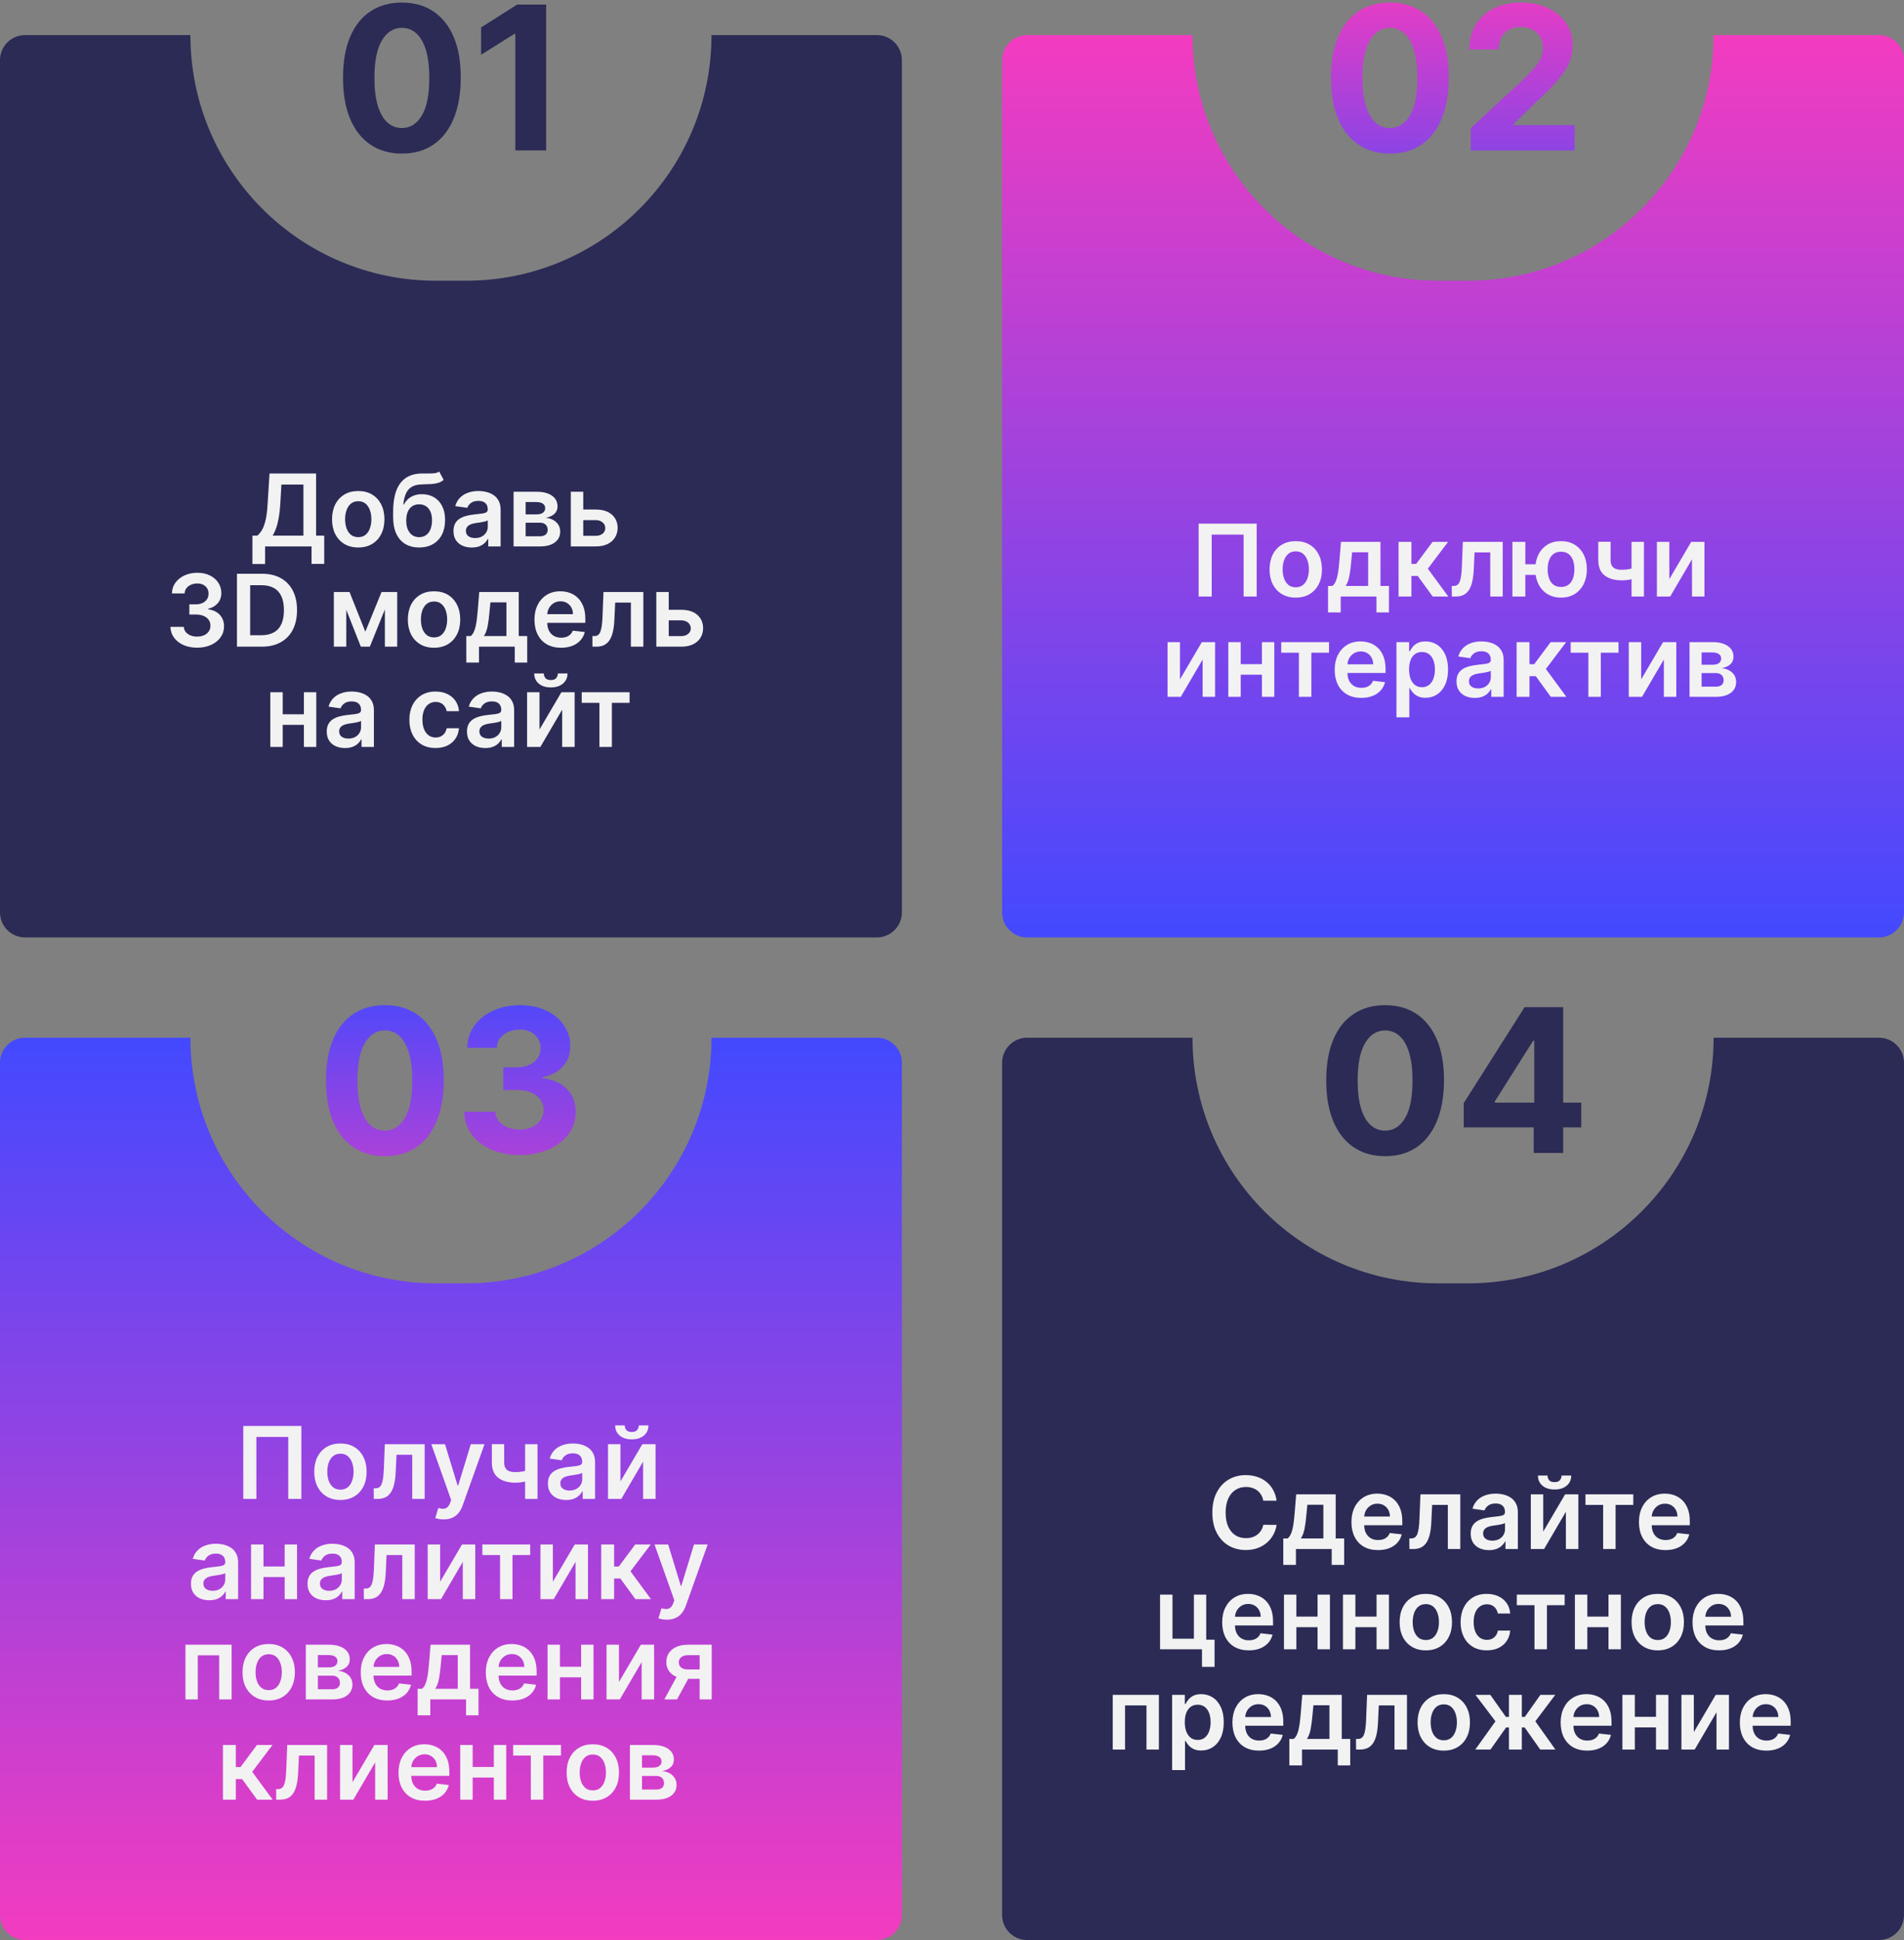 <svg width="380" height="387" viewBox="0 0 380 387" fill="none" xmlns="http://www.w3.org/2000/svg">
<rect x="0" y="0" width="380" height="387" fill="#808080" stroke="none"/>
<path fill-rule="evenodd" clip-rule="evenodd" d="M205 207C202.239 207 200 209.239 200 212V382C200 384.761 202.239 387 205 387H375C377.761 387 380 384.761 380 382V212C380 209.239 377.761 207 375 207H342C342 234.062 320.062 256 293 256H287C259.938 256 238 234.062 238 207H205Z" fill="#2B2B56"/>
<path d="M254.781 299.362H252.125C252.049 298.927 251.91 298.541 251.706 298.205C251.503 297.864 251.249 297.575 250.946 297.338C250.643 297.101 250.298 296.924 249.909 296.805C249.526 296.682 249.111 296.621 248.666 296.621C247.876 296.621 247.175 296.82 246.564 297.217C245.953 297.61 245.475 298.188 245.129 298.95C244.784 299.708 244.611 300.634 244.611 301.727C244.611 302.84 244.784 303.777 245.129 304.54C245.48 305.297 245.958 305.87 246.564 306.259C247.175 306.642 247.873 306.834 248.659 306.834C249.095 306.834 249.502 306.777 249.881 306.663C250.264 306.545 250.608 306.372 250.911 306.145C251.218 305.918 251.477 305.638 251.685 305.307C251.898 304.975 252.045 304.597 252.125 304.17L254.781 304.185C254.682 304.876 254.467 305.525 254.135 306.131C253.808 306.737 253.38 307.272 252.85 307.736C252.319 308.195 251.699 308.555 250.989 308.815C250.279 309.071 249.49 309.199 248.624 309.199C247.345 309.199 246.204 308.903 245.2 308.311C244.197 307.719 243.406 306.865 242.828 305.747C242.251 304.63 241.962 303.29 241.962 301.727C241.962 300.16 242.253 298.82 242.835 297.707C243.418 296.59 244.211 295.735 245.215 295.143C246.218 294.552 247.355 294.256 248.624 294.256C249.433 294.256 250.186 294.369 250.882 294.597C251.578 294.824 252.199 295.158 252.743 295.598C253.288 296.034 253.735 296.569 254.085 297.203C254.441 297.833 254.673 298.553 254.781 299.362ZM256.115 312.168V306.884H256.981C257.213 306.704 257.407 306.46 257.564 306.152C257.72 305.839 257.848 305.473 257.947 305.051C258.051 304.625 258.137 304.149 258.203 303.624C258.269 303.093 258.328 302.523 258.381 301.912L258.693 298.091H266.577V306.884H268.267V312.168H265.781V309H258.643V312.168H256.115ZM259.623 306.884H264.119V300.165H260.923L260.753 301.912C260.658 303.067 260.532 304.057 260.376 304.881C260.22 305.705 259.969 306.372 259.623 306.884ZM275.016 309.213C273.922 309.213 272.977 308.986 272.182 308.531C271.391 308.072 270.783 307.423 270.357 306.585C269.931 305.742 269.718 304.75 269.718 303.609C269.718 302.487 269.931 301.502 270.357 300.655C270.788 299.803 271.389 299.14 272.161 298.666C272.932 298.188 273.839 297.949 274.881 297.949C275.553 297.949 276.188 298.058 276.784 298.276C277.386 298.489 277.916 298.82 278.375 299.27C278.839 299.72 279.204 300.293 279.469 300.989C279.734 301.68 279.867 302.504 279.867 303.46V304.249H270.925V302.516H277.402C277.397 302.023 277.291 301.585 277.083 301.202C276.874 300.813 276.583 300.508 276.209 300.286C275.84 300.063 275.409 299.952 274.916 299.952C274.391 299.952 273.929 300.08 273.531 300.335C273.134 300.586 272.824 300.918 272.601 301.33C272.383 301.737 272.272 302.184 272.267 302.672V304.185C272.267 304.819 272.383 305.364 272.615 305.818C272.847 306.268 273.172 306.614 273.588 306.855C274.005 307.092 274.493 307.21 275.051 307.21C275.425 307.21 275.764 307.158 276.067 307.054C276.37 306.945 276.633 306.786 276.855 306.578C277.078 306.37 277.246 306.112 277.36 305.804L279.76 306.074C279.609 306.708 279.32 307.262 278.894 307.736C278.472 308.205 277.932 308.569 277.274 308.83C276.616 309.085 275.863 309.213 275.016 309.213ZM281.289 309L281.275 306.884H281.651C281.935 306.884 282.174 306.82 282.368 306.692C282.563 306.564 282.724 306.351 282.851 306.053C282.979 305.75 283.079 305.342 283.15 304.831C283.221 304.32 283.27 303.683 283.299 302.92L283.491 298.091H291.445V309H288.959V300.2H285.827L285.657 303.716C285.614 304.625 285.512 305.413 285.351 306.081C285.195 306.744 284.973 307.291 284.684 307.722C284.4 308.152 284.042 308.474 283.611 308.688C283.18 308.896 282.671 309 282.084 309H281.289ZM297.173 309.22C296.482 309.22 295.859 309.097 295.305 308.851C294.756 308.6 294.32 308.231 293.998 307.743C293.681 307.255 293.523 306.654 293.523 305.939C293.523 305.323 293.636 304.814 293.863 304.412C294.091 304.009 294.401 303.688 294.794 303.446C295.187 303.205 295.63 303.022 296.122 302.899C296.619 302.771 297.133 302.679 297.663 302.622C298.302 302.556 298.821 302.497 299.219 302.445C299.616 302.388 299.905 302.303 300.085 302.189C300.27 302.071 300.362 301.888 300.362 301.642V301.599C300.362 301.064 300.203 300.65 299.886 300.357C299.569 300.063 299.112 299.916 298.515 299.916C297.886 299.916 297.386 300.054 297.017 300.328C296.652 300.603 296.406 300.927 296.278 301.301L293.878 300.96C294.067 300.297 294.38 299.743 294.815 299.298C295.251 298.848 295.783 298.512 296.413 298.29C297.043 298.062 297.739 297.949 298.501 297.949C299.027 297.949 299.55 298.01 300.071 298.134C300.592 298.257 301.068 298.46 301.498 298.744C301.929 299.024 302.275 299.405 302.535 299.888C302.8 300.371 302.933 300.974 302.933 301.699V309H300.461V307.501H300.376C300.22 307.804 300 308.089 299.716 308.354C299.436 308.614 299.084 308.825 298.657 308.986C298.236 309.142 297.741 309.22 297.173 309.22ZM297.841 307.331C298.357 307.331 298.804 307.229 299.183 307.026C299.562 306.817 299.853 306.543 300.057 306.202C300.265 305.861 300.369 305.489 300.369 305.087V303.801C300.289 303.867 300.151 303.929 299.957 303.986C299.768 304.043 299.555 304.092 299.318 304.135C299.081 304.178 298.847 304.215 298.615 304.249C298.383 304.282 298.182 304.31 298.011 304.334C297.628 304.386 297.284 304.471 296.981 304.589C296.678 304.708 296.439 304.874 296.264 305.087C296.089 305.295 296.001 305.565 296.001 305.896C296.001 306.37 296.174 306.727 296.52 306.969C296.865 307.21 297.306 307.331 297.841 307.331ZM307.997 305.52L312.365 298.091H315.007V309H312.521V301.564L308.167 309H305.518V298.091H307.997V305.52ZM311.662 294.341H313.586C313.586 295.17 313.286 295.842 312.684 296.358C312.088 296.869 311.278 297.125 310.256 297.125C309.242 297.125 308.435 296.869 307.834 296.358C307.237 295.842 306.941 295.17 306.946 294.341H308.856C308.856 294.682 308.961 294.987 309.169 295.257C309.382 295.522 309.744 295.655 310.256 295.655C310.757 295.655 311.115 295.522 311.328 295.257C311.546 294.992 311.657 294.687 311.662 294.341ZM316.426 300.2V298.091H325.971V300.2H322.441V309H319.955V300.2H316.426ZM332.399 309.213C331.305 309.213 330.36 308.986 329.565 308.531C328.774 308.072 328.166 307.423 327.74 306.585C327.313 305.742 327.1 304.75 327.1 303.609C327.1 302.487 327.313 301.502 327.74 300.655C328.17 299.803 328.772 299.14 329.544 298.666C330.315 298.188 331.222 297.949 332.264 297.949C332.936 297.949 333.57 298.058 334.167 298.276C334.768 298.489 335.299 298.82 335.758 299.27C336.222 299.72 336.587 300.293 336.852 300.989C337.117 301.68 337.249 302.504 337.249 303.46V304.249H328.308V302.516H334.785C334.78 302.023 334.674 301.585 334.465 301.202C334.257 300.813 333.966 300.508 333.592 300.286C333.222 300.063 332.792 299.952 332.299 299.952C331.774 299.952 331.312 300.08 330.914 300.335C330.517 300.586 330.206 300.918 329.984 301.33C329.766 301.737 329.655 302.184 329.65 302.672V304.185C329.65 304.819 329.766 305.364 329.998 305.818C330.23 306.268 330.554 306.614 330.971 306.855C331.388 307.092 331.875 307.21 332.434 307.21C332.808 307.21 333.147 307.158 333.45 307.054C333.753 306.945 334.016 306.786 334.238 306.578C334.461 306.37 334.629 306.112 334.742 305.804L337.143 306.074C336.991 306.708 336.703 307.262 336.276 307.736C335.855 308.205 335.315 308.569 334.657 308.83C333.999 309.085 333.246 309.213 332.399 309.213ZM240.736 318.091V327.082H242.405V332.509H239.891V329H231.524V318.091H234.003V326.891H238.278V318.091H240.736ZM249.225 329.213C248.131 329.213 247.186 328.986 246.391 328.531C245.6 328.072 244.992 327.423 244.566 326.585C244.14 325.742 243.926 324.75 243.926 323.609C243.926 322.487 244.14 321.502 244.566 320.655C244.997 319.803 245.598 319.14 246.37 318.666C247.141 318.188 248.048 317.949 249.09 317.949C249.762 317.949 250.397 318.058 250.993 318.276C251.595 318.489 252.125 318.82 252.584 319.27C253.048 319.72 253.413 320.293 253.678 320.989C253.943 321.68 254.076 322.504 254.076 323.46V324.249H245.134V322.516H251.611C251.606 322.023 251.5 321.585 251.292 321.202C251.083 320.813 250.792 320.508 250.418 320.286C250.049 320.063 249.618 319.952 249.125 319.952C248.6 319.952 248.138 320.08 247.74 320.335C247.343 320.586 247.033 320.918 246.81 321.33C246.592 321.737 246.481 322.184 246.476 322.672V324.185C246.476 324.819 246.592 325.364 246.824 325.818C247.056 326.268 247.381 326.614 247.797 326.855C248.214 327.092 248.702 327.21 249.26 327.21C249.634 327.21 249.973 327.158 250.276 327.054C250.579 326.945 250.842 326.786 251.064 326.578C251.287 326.37 251.455 326.112 251.569 325.804L253.969 326.074C253.818 326.708 253.529 327.262 253.103 327.736C252.681 328.205 252.141 328.569 251.483 328.83C250.825 329.085 250.072 329.213 249.225 329.213ZM263.744 322.48V324.589H257.934V322.48H263.744ZM258.729 318.091V329H256.251V318.091H258.729ZM265.427 318.091V329H262.955V318.091H265.427ZM275.521 322.48V324.589H269.711V322.48H275.521ZM270.507 318.091V329H268.028V318.091H270.507ZM277.204 318.091V329H274.733V318.091H277.204ZM284.564 329.213C283.499 329.213 282.575 328.979 281.794 328.51C281.013 328.041 280.407 327.385 279.976 326.543C279.55 325.7 279.337 324.715 279.337 323.588C279.337 322.461 279.55 321.474 279.976 320.626C280.407 319.779 281.013 319.121 281.794 318.652C282.575 318.183 283.499 317.949 284.564 317.949C285.629 317.949 286.553 318.183 287.334 318.652C288.115 319.121 288.719 319.779 289.145 320.626C289.576 321.474 289.791 322.461 289.791 323.588C289.791 324.715 289.576 325.7 289.145 326.543C288.719 327.385 288.115 328.041 287.334 328.51C286.553 328.979 285.629 329.213 284.564 329.213ZM284.578 327.153C285.156 327.153 285.639 326.995 286.027 326.678C286.415 326.356 286.704 325.925 286.893 325.385C287.088 324.845 287.185 324.244 287.185 323.581C287.185 322.913 287.088 322.31 286.893 321.77C286.704 321.225 286.415 320.792 286.027 320.47C285.639 320.148 285.156 319.987 284.578 319.987C283.986 319.987 283.494 320.148 283.101 320.47C282.713 320.792 282.421 321.225 282.227 321.77C282.038 322.31 281.943 322.913 281.943 323.581C281.943 324.244 282.038 324.845 282.227 325.385C282.421 325.925 282.713 326.356 283.101 326.678C283.494 326.995 283.986 327.153 284.578 327.153ZM296.732 329.213C295.643 329.213 294.708 328.974 293.926 328.496C293.15 328.018 292.551 327.357 292.13 326.514C291.713 325.667 291.505 324.691 291.505 323.588C291.505 322.48 291.718 321.502 292.144 320.655C292.57 319.803 293.171 319.14 293.948 318.666C294.729 318.188 295.652 317.949 296.718 317.949C297.603 317.949 298.387 318.112 299.069 318.439C299.755 318.761 300.302 319.218 300.709 319.81C301.116 320.397 301.348 321.083 301.405 321.869H298.948C298.848 321.344 298.612 320.906 298.238 320.555C297.868 320.2 297.373 320.023 296.753 320.023C296.228 320.023 295.766 320.165 295.368 320.449C294.971 320.728 294.66 321.131 294.438 321.656C294.22 322.182 294.111 322.812 294.111 323.545C294.111 324.289 294.22 324.928 294.438 325.463C294.656 325.993 294.961 326.403 295.354 326.692C295.752 326.976 296.218 327.118 296.753 327.118C297.132 327.118 297.471 327.047 297.769 326.905C298.072 326.758 298.325 326.547 298.529 326.273C298.732 325.998 298.872 325.664 298.948 325.271H301.405C301.344 326.043 301.116 326.727 300.723 327.324C300.33 327.916 299.795 328.38 299.118 328.716C298.441 329.047 297.646 329.213 296.732 329.213ZM302.724 320.2V318.091H312.27V320.2H308.74V329H306.254V320.2H302.724ZM321.81 322.48V324.589H316V322.48H321.81ZM316.796 318.091V329H314.317V318.091H316.796ZM323.493 318.091V329H321.022V318.091H323.493ZM330.853 329.213C329.788 329.213 328.864 328.979 328.083 328.51C327.302 328.041 326.696 327.385 326.265 326.543C325.839 325.7 325.626 324.715 325.626 323.588C325.626 322.461 325.839 321.474 326.265 320.626C326.696 319.779 327.302 319.121 328.083 318.652C328.864 318.183 329.788 317.949 330.853 317.949C331.918 317.949 332.842 318.183 333.623 318.652C334.404 319.121 335.008 319.779 335.434 320.626C335.865 321.474 336.08 322.461 336.08 323.588C336.08 324.715 335.865 325.7 335.434 326.543C335.008 327.385 334.404 328.041 333.623 328.51C332.842 328.979 331.918 329.213 330.853 329.213ZM330.867 327.153C331.445 327.153 331.928 326.995 332.316 326.678C332.704 326.356 332.993 325.925 333.183 325.385C333.377 324.845 333.474 324.244 333.474 323.581C333.474 322.913 333.377 322.31 333.183 321.77C332.993 321.225 332.704 320.792 332.316 320.47C331.928 320.148 331.445 319.987 330.867 319.987C330.275 319.987 329.783 320.148 329.39 320.47C329.002 320.792 328.71 321.225 328.516 321.77C328.327 322.31 328.232 322.913 328.232 323.581C328.232 324.244 328.327 324.845 328.516 325.385C328.71 325.925 329.002 326.356 329.39 326.678C329.783 326.995 330.275 327.153 330.867 327.153ZM343.092 329.213C341.998 329.213 341.054 328.986 340.258 328.531C339.467 328.072 338.859 327.423 338.433 326.585C338.007 325.742 337.794 324.75 337.794 323.609C337.794 322.487 338.007 321.502 338.433 320.655C338.864 319.803 339.465 319.14 340.237 318.666C341.009 318.188 341.915 317.949 342.957 317.949C343.629 317.949 344.264 318.058 344.86 318.276C345.462 318.489 345.992 318.82 346.451 319.27C346.915 319.72 347.28 320.293 347.545 320.989C347.81 321.68 347.943 322.504 347.943 323.46V324.249H339.001V322.516H345.478C345.474 322.023 345.367 321.585 345.159 321.202C344.95 320.813 344.659 320.508 344.285 320.286C343.916 320.063 343.485 319.952 342.993 319.952C342.467 319.952 342.005 320.08 341.608 320.335C341.21 320.586 340.9 320.918 340.677 321.33C340.459 321.737 340.348 322.184 340.343 322.672V324.185C340.343 324.819 340.459 325.364 340.691 325.818C340.923 326.268 341.248 326.614 341.664 326.855C342.081 327.092 342.569 327.21 343.127 327.21C343.502 327.21 343.84 327.158 344.143 327.054C344.446 326.945 344.709 326.786 344.931 326.578C345.154 326.37 345.322 326.112 345.436 325.804L347.836 326.074C347.685 326.708 347.396 327.262 346.97 327.736C346.548 328.205 346.009 328.569 345.35 328.83C344.692 329.085 343.94 329.213 343.092 329.213ZM222.081 349V338.091H231.292V349H228.814V340.2H224.538V349H222.081ZM233.936 353.091V338.091H236.465V339.895H236.614C236.746 339.63 236.933 339.348 237.175 339.05C237.416 338.747 237.743 338.489 238.155 338.276C238.567 338.058 239.093 337.949 239.732 337.949C240.575 337.949 241.334 338.164 242.012 338.595C242.693 339.021 243.233 339.653 243.631 340.491C244.033 341.325 244.235 342.348 244.235 343.56C244.235 344.758 244.038 345.776 243.645 346.614C243.252 347.452 242.717 348.091 242.04 348.531C241.363 348.972 240.596 349.192 239.739 349.192C239.114 349.192 238.595 349.088 238.183 348.879C237.771 348.671 237.44 348.42 237.189 348.126C236.943 347.828 236.751 347.546 236.614 347.281H236.507V353.091H233.936ZM236.458 343.545C236.458 344.251 236.557 344.869 236.756 345.399C236.959 345.929 237.251 346.344 237.629 346.642C238.013 346.936 238.477 347.082 239.021 347.082C239.59 347.082 240.066 346.931 240.449 346.628C240.833 346.32 241.121 345.901 241.316 345.371C241.514 344.836 241.614 344.227 241.614 343.545C241.614 342.868 241.517 342.267 241.323 341.741C241.128 341.216 240.84 340.804 240.456 340.506C240.073 340.207 239.594 340.058 239.021 340.058C238.472 340.058 238.006 340.203 237.622 340.491C237.239 340.78 236.948 341.185 236.749 341.706C236.555 342.227 236.458 342.84 236.458 343.545ZM251.266 349.213C250.172 349.213 249.227 348.986 248.432 348.531C247.641 348.072 247.033 347.423 246.607 346.585C246.181 345.742 245.968 344.75 245.968 343.609C245.968 342.487 246.181 341.502 246.607 340.655C247.038 339.803 247.639 339.14 248.411 338.666C249.182 338.188 250.089 337.949 251.131 337.949C251.803 337.949 252.438 338.058 253.034 338.276C253.636 338.489 254.166 338.82 254.625 339.27C255.089 339.72 255.454 340.293 255.719 340.989C255.984 341.68 256.117 342.504 256.117 343.46V344.249H247.175V342.516H253.652C253.647 342.023 253.541 341.585 253.333 341.202C253.124 340.813 252.833 340.508 252.459 340.286C252.09 340.063 251.659 339.952 251.166 339.952C250.641 339.952 250.179 340.08 249.781 340.335C249.384 340.586 249.074 340.918 248.851 341.33C248.633 341.737 248.522 342.184 248.517 342.672V344.185C248.517 344.819 248.633 345.364 248.865 345.818C249.097 346.268 249.422 346.614 249.838 346.855C250.255 347.092 250.743 347.21 251.301 347.21C251.675 347.21 252.014 347.158 252.317 347.054C252.62 346.945 252.883 346.786 253.105 346.578C253.328 346.37 253.496 346.112 253.61 345.804L256.01 346.074C255.859 346.708 255.57 347.262 255.144 347.736C254.722 348.205 254.182 348.569 253.524 348.83C252.866 349.085 252.113 349.213 251.266 349.213ZM257.326 352.168V346.884H258.192C258.424 346.704 258.618 346.46 258.775 346.152C258.931 345.839 259.059 345.473 259.158 345.051C259.262 344.625 259.348 344.149 259.414 343.624C259.48 343.093 259.539 342.523 259.591 341.912L259.904 338.091H267.787V346.884H269.478V352.168H266.992V349H259.854V352.168H257.326ZM260.834 346.884H265.33V340.165H262.134L261.964 341.912C261.869 343.067 261.743 344.057 261.587 344.881C261.431 345.705 261.18 346.372 260.834 346.884ZM270.644 349L270.63 346.884H271.007C271.291 346.884 271.53 346.82 271.724 346.692C271.918 346.564 272.079 346.351 272.207 346.053C272.335 345.75 272.434 345.342 272.505 344.831C272.576 344.32 272.626 343.683 272.654 342.92L272.846 338.091H280.801V349H278.315V340.2H275.183L275.012 343.716C274.97 344.625 274.868 345.413 274.707 346.081C274.551 346.744 274.328 347.291 274.039 347.722C273.755 348.152 273.398 348.474 272.967 348.688C272.536 348.896 272.027 349 271.44 349H270.644ZM288.148 349.213C287.083 349.213 286.159 348.979 285.378 348.51C284.597 348.041 283.991 347.385 283.56 346.543C283.134 345.7 282.921 344.715 282.921 343.588C282.921 342.461 283.134 341.474 283.56 340.626C283.991 339.779 284.597 339.121 285.378 338.652C286.159 338.183 287.083 337.949 288.148 337.949C289.213 337.949 290.137 338.183 290.918 338.652C291.699 339.121 292.303 339.779 292.729 340.626C293.16 341.474 293.375 342.461 293.375 343.588C293.375 344.715 293.16 345.7 292.729 346.543C292.303 347.385 291.699 348.041 290.918 348.51C290.137 348.979 289.213 349.213 288.148 349.213ZM288.162 347.153C288.74 347.153 289.223 346.995 289.611 346.678C289.999 346.356 290.288 345.925 290.477 345.385C290.672 344.845 290.769 344.244 290.769 343.581C290.769 342.913 290.672 342.31 290.477 341.77C290.288 341.225 289.999 340.792 289.611 340.47C289.223 340.148 288.74 339.987 288.162 339.987C287.57 339.987 287.078 340.148 286.685 340.47C286.297 340.792 286.005 341.225 285.811 341.77C285.622 342.31 285.527 342.913 285.527 343.581C285.527 344.244 285.622 344.845 285.811 345.385C286.005 345.925 286.297 346.356 286.685 346.678C287.078 346.995 287.57 347.153 288.162 347.153ZM294.437 349L298.464 343.368L294.472 338.091H297.441L300.545 342.487H301.156V338.091H303.727V342.487H304.323L307.427 338.091H310.396L306.426 343.368L310.431 349H307.399L304.295 344.597H303.727V349H301.156V344.597H300.588L297.47 349H294.437ZM316.774 349.213C315.68 349.213 314.735 348.986 313.94 348.531C313.149 348.072 312.541 347.423 312.115 346.585C311.688 345.742 311.475 344.75 311.475 343.609C311.475 342.487 311.688 341.502 312.115 340.655C312.545 339.803 313.147 339.14 313.919 338.666C314.69 338.188 315.597 337.949 316.639 337.949C317.311 337.949 317.945 338.058 318.542 338.276C319.143 338.489 319.674 338.82 320.133 339.27C320.597 339.72 320.962 340.293 321.227 340.989C321.492 341.68 321.624 342.504 321.624 343.46V344.249H312.683V342.516H319.16C319.155 342.023 319.049 341.585 318.84 341.202C318.632 340.813 318.341 340.508 317.967 340.286C317.597 340.063 317.167 339.952 316.674 339.952C316.149 339.952 315.687 340.08 315.289 340.335C314.892 340.586 314.581 340.918 314.359 341.33C314.141 341.737 314.03 342.184 314.025 342.672V344.185C314.025 344.819 314.141 345.364 314.373 345.818C314.605 346.268 314.929 346.614 315.346 346.855C315.763 347.092 316.25 347.21 316.809 347.21C317.183 347.21 317.522 347.158 317.825 347.054C318.128 346.945 318.391 346.786 318.613 346.578C318.836 346.37 319.004 346.112 319.117 345.804L321.518 346.074C321.366 346.708 321.078 347.262 320.651 347.736C320.23 348.205 319.69 348.569 319.032 348.83C318.374 349.085 317.621 349.213 316.774 349.213ZM331.292 342.48V344.589H325.483V342.48H331.292ZM326.278 338.091V349H323.8V338.091H326.278ZM332.976 338.091V349H330.504V338.091H332.976ZM338.056 345.52L342.423 338.091H345.066V349H342.58V341.564L338.226 349H335.577V338.091H338.056V345.52ZM352.535 349.213C351.442 349.213 350.497 348.986 349.702 348.531C348.911 348.072 348.302 347.423 347.876 346.585C347.45 345.742 347.237 344.75 347.237 343.609C347.237 342.487 347.45 341.502 347.876 340.655C348.307 339.803 348.908 339.14 349.68 338.666C350.452 338.188 351.359 337.949 352.4 337.949C353.073 337.949 353.707 338.058 354.304 338.276C354.905 338.489 355.435 338.82 355.895 339.27C356.359 339.72 356.723 340.293 356.988 340.989C357.254 341.68 357.386 342.504 357.386 343.46V344.249H348.444V342.516H354.922C354.917 342.023 354.81 341.585 354.602 341.202C354.394 340.813 354.103 340.508 353.729 340.286C353.359 340.063 352.928 339.952 352.436 339.952C351.91 339.952 351.449 340.08 351.051 340.335C350.653 340.586 350.343 340.918 350.121 341.33C349.903 341.737 349.791 342.184 349.787 342.672V344.185C349.787 344.819 349.903 345.364 350.135 345.818C350.367 346.268 350.691 346.614 351.108 346.855C351.524 347.092 352.012 347.21 352.571 347.21C352.945 347.21 353.283 347.158 353.586 347.054C353.89 346.945 354.152 346.786 354.375 346.578C354.597 346.37 354.765 346.112 354.879 345.804L357.28 346.074C357.128 346.708 356.839 347.262 356.413 347.736C355.992 348.205 355.452 348.569 354.794 348.83C354.136 349.085 353.383 349.213 352.535 349.213Z" fill="#F2F2F2"/>
<path d="M276.44 230.639C273.997 230.63 271.895 230.028 270.133 228.835C268.381 227.642 267.032 225.914 266.085 223.651C265.147 221.387 264.683 218.665 264.693 215.483C264.693 212.311 265.162 209.607 266.099 207.372C267.046 205.137 268.395 203.437 270.147 202.273C271.909 201.098 274.006 200.511 276.44 200.511C278.874 200.511 280.967 201.098 282.718 202.273C284.48 203.447 285.834 205.152 286.781 207.386C287.728 209.612 288.197 212.311 288.187 215.483C288.187 218.674 287.714 221.402 286.767 223.665C285.829 225.928 284.484 227.656 282.733 228.849C280.981 230.043 278.883 230.639 276.44 230.639ZM276.44 225.54C278.107 225.54 279.437 224.702 280.431 223.026C281.426 221.349 281.918 218.835 281.909 215.483C281.909 213.277 281.681 211.439 281.227 209.972C280.782 208.504 280.147 207.401 279.324 206.662C278.509 205.923 277.548 205.554 276.44 205.554C274.783 205.554 273.457 206.383 272.463 208.04C271.468 209.697 270.967 212.178 270.957 215.483C270.957 217.718 271.18 219.583 271.625 221.08C272.079 222.566 272.718 223.684 273.542 224.432C274.366 225.17 275.332 225.54 276.44 225.54ZM292.132 224.886V220.043L304.277 200.909H308.453V207.614H305.982L298.326 219.73V219.957H315.584V224.886H292.132ZM306.096 230V223.409L306.209 221.264V200.909H311.976V230H306.096Z" fill="#2B2B56"/>
<path fill-rule="evenodd" clip-rule="evenodd" d="M5 207C2.239 207 0 209.239 0 212V382C0 384.761 2.239 387 5 387H175C177.761 387 180 384.761 180 382V212C180 209.239 177.761 207 175 207H142C142 234.062 120.062 256 93 256H87C59.938 256 38 234.062 38 207H5Z" fill="url(#paint0_linear_180_1430)"/>
<path d="M60.146 284.455V299H57.533V286.642H51.169V299H48.555V284.455H60.146ZM67.943 299.213C66.877 299.213 65.954 298.979 65.173 298.51C64.392 298.041 63.786 297.385 63.355 296.543C62.929 295.7 62.716 294.715 62.716 293.588C62.716 292.461 62.929 291.474 63.355 290.626C63.786 289.779 64.392 289.121 65.173 288.652C65.954 288.183 66.877 287.949 67.943 287.949C69.008 287.949 69.931 288.183 70.713 288.652C71.494 289.121 72.098 289.779 72.524 290.626C72.955 291.474 73.17 292.461 73.17 293.588C73.17 294.715 72.955 295.7 72.524 296.543C72.098 297.385 71.494 298.041 70.713 298.51C69.931 298.979 69.008 299.213 67.943 299.213ZM67.957 297.153C68.535 297.153 69.018 296.995 69.406 296.678C69.794 296.356 70.083 295.925 70.272 295.385C70.466 294.845 70.564 294.244 70.564 293.581C70.564 292.913 70.466 292.31 70.272 291.77C70.083 291.225 69.794 290.792 69.406 290.47C69.018 290.148 68.535 289.987 67.957 289.987C67.365 289.987 66.873 290.148 66.48 290.47C66.091 290.792 65.8 291.225 65.606 291.77C65.417 292.31 65.322 292.913 65.322 293.581C65.322 294.244 65.417 294.845 65.606 295.385C65.8 295.925 66.091 296.356 66.48 296.678C66.873 296.995 67.365 297.153 67.957 297.153ZM74.599 299L74.585 296.884H74.962C75.246 296.884 75.485 296.82 75.679 296.692C75.873 296.564 76.034 296.351 76.162 296.053C76.29 295.75 76.389 295.342 76.46 294.831C76.531 294.32 76.581 293.683 76.609 292.92L76.801 288.091H84.756V299H82.27V290.2H79.138L78.967 293.716C78.925 294.625 78.823 295.413 78.662 296.081C78.506 296.744 78.283 297.291 77.994 297.722C77.71 298.152 77.353 298.474 76.922 298.688C76.491 298.896 75.982 299 75.395 299H74.599ZM88.552 303.091C88.201 303.091 87.877 303.063 87.579 303.006C87.285 302.954 87.051 302.892 86.876 302.821L87.472 300.818C87.846 300.927 88.18 300.979 88.474 300.974C88.767 300.97 89.025 300.877 89.248 300.697C89.475 300.522 89.667 300.229 89.823 299.817L90.043 299.227L86.087 288.091H88.815L91.329 296.33H91.442L93.964 288.091H96.698L92.33 300.321C92.127 300.899 91.857 301.393 91.521 301.805C91.184 302.222 90.772 302.539 90.285 302.757C89.802 302.98 89.224 303.091 88.552 303.091ZM107.277 288.091V299H104.805V288.091H107.277ZM106.119 293.02V295.122C105.84 295.245 105.523 295.357 105.168 295.456C104.817 295.551 104.446 295.626 104.053 295.683C103.664 295.74 103.276 295.768 102.888 295.768C101.429 295.768 100.277 295.442 99.429 294.788C98.586 294.13 98.165 293.105 98.165 291.713V288.077H100.622V291.713C100.622 292.182 100.705 292.558 100.871 292.842C101.036 293.126 101.287 293.335 101.624 293.467C101.96 293.595 102.381 293.659 102.888 293.659C103.456 293.659 103.996 293.602 104.507 293.489C105.018 293.375 105.556 293.219 106.119 293.02ZM113.003 299.22C112.312 299.22 111.689 299.097 111.135 298.851C110.586 298.6 110.15 298.231 109.828 297.743C109.511 297.255 109.353 296.654 109.353 295.939C109.353 295.323 109.466 294.814 109.694 294.412C109.921 294.009 110.231 293.688 110.624 293.446C111.017 293.205 111.46 293.022 111.952 292.899C112.449 292.771 112.963 292.679 113.493 292.622C114.132 292.556 114.651 292.497 115.049 292.445C115.446 292.388 115.735 292.303 115.915 292.189C116.1 292.071 116.192 291.888 116.192 291.642V291.599C116.192 291.064 116.033 290.65 115.716 290.357C115.399 290.063 114.942 289.916 114.346 289.916C113.716 289.916 113.216 290.054 112.847 290.328C112.482 290.603 112.236 290.927 112.108 291.301L109.708 290.96C109.897 290.297 110.21 289.743 110.645 289.298C111.081 288.848 111.614 288.512 112.243 288.29C112.873 288.062 113.569 287.949 114.331 287.949C114.857 287.949 115.38 288.01 115.901 288.134C116.422 288.257 116.898 288.46 117.328 288.744C117.759 289.024 118.105 289.405 118.365 289.888C118.631 290.371 118.763 290.974 118.763 291.699V299H116.292V297.501H116.206C116.05 297.804 115.83 298.089 115.546 298.354C115.266 298.614 114.914 298.825 114.488 298.986C114.066 299.142 113.571 299.22 113.003 299.22ZM113.671 297.331C114.187 297.331 114.634 297.229 115.013 297.026C115.392 296.817 115.683 296.543 115.887 296.202C116.095 295.861 116.199 295.489 116.199 295.087V293.801C116.119 293.867 115.981 293.929 115.787 293.986C115.598 294.043 115.385 294.092 115.148 294.135C114.911 294.178 114.677 294.215 114.445 294.249C114.213 294.282 114.012 294.31 113.841 294.334C113.458 294.386 113.114 294.471 112.811 294.589C112.508 294.708 112.269 294.874 112.094 295.087C111.919 295.295 111.831 295.565 111.831 295.896C111.831 296.37 112.004 296.727 112.35 296.969C112.695 297.21 113.136 297.331 113.671 297.331ZM123.827 295.52L128.195 288.091H130.837V299H128.351V291.564L123.998 299H121.348V288.091H123.827V295.52ZM127.492 284.341H129.417C129.417 285.17 129.116 285.842 128.515 286.358C127.918 286.869 127.108 287.125 126.086 287.125C125.072 287.125 124.265 286.869 123.664 286.358C123.067 285.842 122.771 285.17 122.776 284.341H124.686C124.686 284.682 124.791 284.987 124.999 285.257C125.212 285.522 125.574 285.655 126.086 285.655C126.587 285.655 126.945 285.522 127.158 285.257C127.376 284.992 127.487 284.687 127.492 284.341ZM41.763 319.22C41.072 319.22 40.449 319.097 39.895 318.851C39.346 318.6 38.91 318.231 38.588 317.743C38.271 317.255 38.112 316.654 38.112 315.939C38.112 315.323 38.226 314.814 38.453 314.412C38.681 314.009 38.991 313.688 39.384 313.446C39.777 313.205 40.219 313.022 40.712 312.899C41.209 312.771 41.723 312.679 42.253 312.622C42.892 312.556 43.411 312.497 43.808 312.445C44.206 312.388 44.495 312.303 44.675 312.189C44.86 312.071 44.952 311.888 44.952 311.642V311.599C44.952 311.064 44.793 310.65 44.476 310.357C44.159 310.063 43.702 309.916 43.105 309.916C42.476 309.916 41.976 310.054 41.607 310.328C41.242 310.603 40.996 310.927 40.868 311.301L38.468 310.96C38.657 310.297 38.969 309.743 39.405 309.298C39.841 308.848 40.373 308.512 41.003 308.29C41.633 308.062 42.329 307.949 43.091 307.949C43.617 307.949 44.14 308.01 44.661 308.134C45.181 308.257 45.657 308.46 46.088 308.744C46.519 309.024 46.865 309.405 47.125 309.888C47.39 310.371 47.523 310.974 47.523 311.699V319H45.051V317.501H44.966C44.81 317.804 44.59 318.089 44.306 318.354C44.026 318.614 43.673 318.825 43.247 318.986C42.826 319.142 42.331 319.22 41.763 319.22ZM42.431 317.331C42.947 317.331 43.394 317.229 43.773 317.026C44.152 316.817 44.443 316.543 44.647 316.202C44.855 315.861 44.959 315.489 44.959 315.087V313.801C44.879 313.867 44.741 313.929 44.547 313.986C44.358 314.043 44.145 314.092 43.908 314.135C43.671 314.178 43.437 314.215 43.205 314.249C42.973 314.282 42.772 314.31 42.601 314.334C42.218 314.386 41.874 314.471 41.571 314.589C41.268 314.708 41.029 314.874 40.854 315.087C40.679 315.295 40.591 315.565 40.591 315.896C40.591 316.37 40.764 316.727 41.11 316.969C41.455 317.21 41.895 317.331 42.431 317.331ZM57.601 312.48V314.589H51.791V312.48H57.601ZM52.587 308.091V319H50.108V308.091H52.587ZM59.284 308.091V319H56.813V308.091H59.284ZM65.025 319.22C64.333 319.22 63.711 319.097 63.157 318.851C62.608 318.6 62.172 318.231 61.85 317.743C61.533 317.255 61.374 316.654 61.374 315.939C61.374 315.323 61.488 314.814 61.715 314.412C61.942 314.009 62.252 313.688 62.645 313.446C63.038 313.205 63.481 313.022 63.974 312.899C64.471 312.771 64.984 312.679 65.515 312.622C66.154 312.556 66.672 312.497 67.07 312.445C67.468 312.388 67.757 312.303 67.937 312.189C68.121 312.071 68.214 311.888 68.214 311.642V311.599C68.214 311.064 68.055 310.65 67.738 310.357C67.421 310.063 66.964 309.916 66.367 309.916C65.737 309.916 65.238 310.054 64.868 310.328C64.504 310.603 64.258 310.927 64.13 311.301L61.729 310.96C61.919 310.297 62.231 309.743 62.667 309.298C63.102 308.848 63.635 308.512 64.265 308.29C64.894 308.062 65.591 307.949 66.353 307.949C66.878 307.949 67.402 308.01 67.922 308.134C68.443 308.257 68.919 308.46 69.35 308.744C69.781 309.024 70.126 309.405 70.387 309.888C70.652 310.371 70.785 310.974 70.785 311.699V319H68.313V317.501H68.228C68.072 317.804 67.851 318.089 67.567 318.354C67.288 318.614 66.935 318.825 66.509 318.986C66.088 319.142 65.593 319.22 65.025 319.22ZM65.692 317.331C66.208 317.331 66.656 317.229 67.035 317.026C67.413 316.817 67.705 316.543 67.908 316.202C68.117 315.861 68.221 315.489 68.221 315.087V313.801C68.14 313.867 68.003 313.929 67.809 313.986C67.619 314.043 67.406 314.092 67.17 314.135C66.933 314.178 66.698 314.215 66.466 314.249C66.234 314.282 66.033 314.31 65.863 314.334C65.479 314.386 65.136 314.471 64.833 314.589C64.53 314.708 64.291 314.874 64.116 315.087C63.94 315.295 63.853 315.565 63.853 315.896C63.853 316.37 64.026 316.727 64.371 316.969C64.717 317.21 65.157 317.331 65.692 317.331ZM72.617 319L72.603 316.884H72.979C73.263 316.884 73.502 316.82 73.697 316.692C73.891 316.564 74.052 316.351 74.18 316.053C74.307 315.75 74.407 315.342 74.478 314.831C74.549 314.32 74.599 313.683 74.627 312.92L74.819 308.091H82.773V319H80.287V310.2H77.155L76.985 313.716C76.942 314.625 76.841 315.413 76.68 316.081C76.523 316.744 76.301 317.291 76.012 317.722C75.728 318.152 75.37 318.474 74.939 318.688C74.509 318.896 74 319 73.412 319H72.617ZM87.841 315.52L92.209 308.091H94.851V319H92.365V311.564L88.011 319H85.362V308.091H87.841V315.52ZM96.269 310.2V308.091H105.815V310.2H102.285V319H99.799V310.2H96.269ZM110.341 315.52L114.709 308.091H117.351V319H114.865V311.564L110.511 319H107.862V308.091H110.341V315.52ZM119.991 319V308.091H122.562V312.494H123.499L126.781 308.091H129.877L125.836 313.446L129.92 319H126.809L123.819 314.888H122.562V319H119.991ZM133.093 323.091C132.742 323.091 132.418 323.063 132.12 323.006C131.826 322.954 131.592 322.892 131.417 322.821L132.013 320.818C132.387 320.927 132.721 320.979 133.015 320.974C133.308 320.97 133.566 320.877 133.789 320.697C134.016 320.522 134.208 320.229 134.364 319.817L134.584 319.227L130.628 308.091H133.356L135.87 316.33H135.983L138.505 308.091H141.239L136.871 320.321C136.668 320.899 136.398 321.393 136.062 321.805C135.725 322.222 135.314 322.539 134.826 322.757C134.343 322.98 133.765 323.091 133.093 323.091ZM37.012 339V328.091H46.224V339H43.745V330.2H39.47V339H37.012ZM53.626 339.213C52.561 339.213 51.638 338.979 50.856 338.51C50.075 338.041 49.469 337.385 49.038 336.543C48.612 335.7 48.399 334.715 48.399 333.588C48.399 332.461 48.612 331.474 49.038 330.626C49.469 329.779 50.075 329.121 50.856 328.652C51.638 328.183 52.561 327.949 53.626 327.949C54.692 327.949 55.615 328.183 56.396 328.652C57.178 329.121 57.781 329.779 58.207 330.626C58.638 331.474 58.854 332.461 58.854 333.588C58.854 334.715 58.638 335.7 58.207 336.543C57.781 337.385 57.178 338.041 56.396 338.51C55.615 338.979 54.692 339.213 53.626 339.213ZM53.641 337.153C54.218 337.153 54.701 336.995 55.09 336.678C55.478 336.356 55.767 335.925 55.956 335.385C56.15 334.845 56.247 334.244 56.247 333.581C56.247 332.913 56.15 332.31 55.956 331.77C55.767 331.225 55.478 330.792 55.09 330.47C54.701 330.148 54.218 329.987 53.641 329.987C53.049 329.987 52.556 330.148 52.163 330.47C51.775 330.792 51.484 331.225 51.29 331.77C51.1 332.31 51.006 332.913 51.006 333.581C51.006 334.244 51.1 334.845 51.29 335.385C51.484 335.925 51.775 336.356 52.163 336.678C52.556 336.995 53.049 337.153 53.641 337.153ZM61.036 339V328.091H65.617C66.909 328.091 67.93 328.349 68.678 328.865C69.431 329.381 69.807 330.101 69.807 331.024C69.807 331.635 69.594 332.134 69.168 332.523C68.747 332.906 68.171 333.164 67.442 333.297C68.015 333.344 68.517 333.489 68.948 333.73C69.383 333.972 69.724 334.289 69.971 334.682C70.217 335.075 70.34 335.527 70.34 336.038C70.34 336.64 70.181 337.163 69.864 337.608C69.552 338.048 69.095 338.392 68.493 338.638C67.897 338.879 67.172 339 66.32 339H61.036ZM63.444 336.976H66.32C66.793 336.976 67.165 336.865 67.435 336.642C67.705 336.415 67.84 336.107 67.84 335.719C67.84 335.269 67.705 334.916 67.435 334.661C67.165 334.4 66.793 334.27 66.32 334.27H63.444V336.976ZM63.444 332.608H65.666C66.017 332.608 66.318 332.558 66.569 332.459C66.82 332.355 67.011 332.21 67.144 332.026C67.276 331.836 67.343 331.611 67.343 331.351C67.343 330.977 67.189 330.683 66.881 330.47C66.578 330.257 66.157 330.151 65.617 330.151H63.444V332.608ZM77.291 339.213C76.197 339.213 75.253 338.986 74.457 338.531C73.667 338.072 73.058 337.423 72.632 336.585C72.206 335.742 71.993 334.75 71.993 333.609C71.993 332.487 72.206 331.502 72.632 330.655C73.063 329.803 73.664 329.14 74.436 328.666C75.208 328.188 76.115 327.949 77.156 327.949C77.829 327.949 78.463 328.058 79.06 328.276C79.661 328.489 80.191 328.82 80.651 329.27C81.115 329.72 81.479 330.293 81.744 330.989C82.01 331.68 82.142 332.504 82.142 333.46V334.249H73.2V332.516H79.678C79.673 332.023 79.566 331.585 79.358 331.202C79.15 330.813 78.858 330.508 78.484 330.286C78.115 330.063 77.684 329.952 77.192 329.952C76.666 329.952 76.204 330.08 75.807 330.335C75.409 330.586 75.099 330.918 74.876 331.33C74.659 331.737 74.547 332.184 74.543 332.672V334.185C74.543 334.819 74.659 335.364 74.891 335.818C75.123 336.268 75.447 336.614 75.864 336.855C76.28 337.092 76.768 337.21 77.327 337.21C77.701 337.21 78.039 337.158 78.342 337.054C78.645 336.945 78.908 336.786 79.131 336.578C79.353 336.37 79.521 336.112 79.635 335.804L82.035 336.074C81.884 336.708 81.595 337.262 81.169 337.736C80.748 338.205 80.208 338.569 79.55 338.83C78.892 339.085 78.139 339.213 77.291 339.213ZM83.351 342.168V336.884H84.218C84.45 336.704 84.644 336.46 84.8 336.152C84.956 335.839 85.084 335.473 85.184 335.051C85.288 334.625 85.373 334.149 85.439 333.624C85.506 333.093 85.565 332.523 85.617 331.912L85.929 328.091H93.813V336.884H95.503V342.168H93.017V339H85.88V342.168H83.351ZM86.86 336.884H91.356V330.165H88.159L87.989 331.912C87.894 333.067 87.769 334.057 87.613 334.881C87.456 335.705 87.205 336.372 86.86 336.884ZM102.252 339.213C101.158 339.213 100.214 338.986 99.418 338.531C98.628 338.072 98.019 337.423 97.593 336.585C97.167 335.742 96.954 334.75 96.954 333.609C96.954 332.487 97.167 331.502 97.593 330.655C98.024 329.803 98.625 329.14 99.397 328.666C100.169 328.188 101.076 327.949 102.117 327.949C102.79 327.949 103.424 328.058 104.021 328.276C104.622 328.489 105.152 328.82 105.612 329.27C106.076 329.72 106.44 330.293 106.705 330.989C106.97 331.68 107.103 332.504 107.103 333.46V334.249H98.161V332.516H104.638C104.634 332.023 104.527 331.585 104.319 331.202C104.111 330.813 103.819 330.508 103.445 330.286C103.076 330.063 102.645 329.952 102.153 329.952C101.627 329.952 101.165 330.08 100.768 330.335C100.37 330.586 100.06 330.918 99.837 331.33C99.62 331.737 99.508 332.184 99.504 332.672V334.185C99.504 334.819 99.62 335.364 99.852 335.818C100.084 336.268 100.408 336.614 100.825 336.855C101.241 337.092 101.729 337.21 102.288 337.21C102.662 337.21 103 337.158 103.303 337.054C103.606 336.945 103.869 336.786 104.092 336.578C104.314 336.37 104.482 336.112 104.596 335.804L106.996 336.074C106.845 336.708 106.556 337.262 106.13 337.736C105.709 338.205 105.169 338.569 104.511 338.83C103.853 339.085 103.1 339.213 102.252 339.213ZM116.771 332.48V334.589H110.961V332.48H116.771ZM111.757 328.091V339H109.278V328.091H111.757ZM118.454 328.091V339H115.983V328.091H118.454ZM123.534 335.52L127.902 328.091H130.544V339H128.058V331.564L123.705 339H121.055V328.091H123.534V335.52ZM139.633 339V330.179H137.304C136.712 330.179 136.257 330.316 135.94 330.591C135.623 330.866 135.467 331.206 135.471 331.614C135.467 332.021 135.616 332.357 135.919 332.622C136.222 332.887 136.655 333.02 137.218 333.02H140.443V334.895H137.218C136.347 334.895 135.594 334.758 134.96 334.483C134.325 334.208 133.838 333.82 133.497 333.318C133.156 332.816 132.985 332.229 132.985 331.557C132.985 330.856 133.158 330.248 133.504 329.732C133.854 329.211 134.351 328.808 134.995 328.524C135.644 328.235 136.413 328.091 137.304 328.091H142.041V339H139.633ZM132.588 339L135.635 333.403H138.17L135.116 339H132.588ZM44.493 359V348.091H47.064V352.494H48.001L51.283 348.091H54.379L50.338 353.446L54.422 359H51.311L48.321 354.888H47.064V359H44.493ZM55.127 359L55.113 356.884H55.489C55.773 356.884 56.012 356.82 56.206 356.692C56.4 356.564 56.561 356.351 56.689 356.053C56.817 355.75 56.916 355.342 56.988 354.831C57.059 354.32 57.108 353.683 57.137 352.92L57.328 348.091H65.283V359H62.797V350.2H59.665L59.495 353.716C59.452 354.625 59.35 355.413 59.189 356.081C59.033 356.744 58.81 357.291 58.522 357.722C58.238 358.152 57.88 358.474 57.449 358.688C57.018 358.896 56.509 359 55.922 359H55.127ZM70.35 355.52L74.718 348.091H77.36V359H74.875V351.564L70.521 359H67.872V348.091H70.35V355.52ZM84.83 359.213C83.737 359.213 82.792 358.986 81.996 358.531C81.206 358.072 80.597 357.423 80.171 356.585C79.745 355.742 79.532 354.75 79.532 353.609C79.532 352.487 79.745 351.502 80.171 350.655C80.602 349.803 81.203 349.14 81.975 348.666C82.747 348.188 83.654 347.949 84.695 347.949C85.368 347.949 86.002 348.058 86.599 348.276C87.2 348.489 87.73 348.82 88.19 349.27C88.654 349.72 89.018 350.293 89.283 350.989C89.549 351.68 89.681 352.504 89.681 353.46V354.249H80.739V352.516H87.217C87.212 352.023 87.105 351.585 86.897 351.202C86.689 350.813 86.397 350.508 86.023 350.286C85.654 350.063 85.223 349.952 84.731 349.952C84.205 349.952 83.744 350.08 83.346 350.335C82.948 350.586 82.638 350.918 82.415 351.33C82.198 351.737 82.086 352.184 82.082 352.672V354.185C82.082 354.819 82.198 355.364 82.43 355.818C82.662 356.268 82.986 356.614 83.403 356.855C83.819 357.092 84.307 357.21 84.866 357.21C85.24 357.21 85.578 357.158 85.881 357.054C86.184 356.945 86.447 356.786 86.67 356.578C86.892 356.37 87.06 356.112 87.174 355.804L89.575 356.074C89.423 356.708 89.134 357.262 88.708 357.736C88.287 358.205 87.747 358.569 87.089 358.83C86.431 359.085 85.678 359.213 84.83 359.213ZM99.349 352.48V354.589H93.539V352.48H99.349ZM94.335 348.091V359H91.856V348.091H94.335ZM101.032 348.091V359H98.561V348.091H101.032ZM102.412 350.2V348.091H111.957V350.2H108.428V359H105.942V350.2H102.412ZM118.314 359.213C117.249 359.213 116.325 358.979 115.544 358.51C114.763 358.041 114.157 357.385 113.726 356.543C113.3 355.7 113.087 354.715 113.087 353.588C113.087 352.461 113.3 351.474 113.726 350.626C114.157 349.779 114.763 349.121 115.544 348.652C116.325 348.183 117.249 347.949 118.314 347.949C119.379 347.949 120.303 348.183 121.084 348.652C121.865 349.121 122.469 349.779 122.895 350.626C123.326 351.474 123.541 352.461 123.541 353.588C123.541 354.715 123.326 355.7 122.895 356.543C122.469 357.385 121.865 358.041 121.084 358.51C120.303 358.979 119.379 359.213 118.314 359.213ZM118.328 357.153C118.906 357.153 119.389 356.995 119.777 356.678C120.165 356.356 120.454 355.925 120.643 355.385C120.838 354.845 120.935 354.244 120.935 353.581C120.935 352.913 120.838 352.31 120.643 351.77C120.454 351.225 120.165 350.792 119.777 350.47C119.389 350.148 118.906 349.987 118.328 349.987C117.736 349.987 117.244 350.148 116.851 350.47C116.463 350.792 116.171 351.225 115.977 351.77C115.788 352.31 115.693 352.913 115.693 353.581C115.693 354.244 115.788 354.845 115.977 355.385C116.171 355.925 116.463 356.356 116.851 356.678C117.244 356.995 117.736 357.153 118.328 357.153ZM125.723 359V348.091H130.304C131.597 348.091 132.617 348.349 133.365 348.865C134.118 349.381 134.495 350.101 134.495 351.024C134.495 351.635 134.282 352.134 133.855 352.523C133.434 352.906 132.859 353.164 132.13 353.297C132.703 353.344 133.204 353.489 133.635 353.73C134.071 353.972 134.412 354.289 134.658 354.682C134.904 355.075 135.027 355.527 135.027 356.038C135.027 356.64 134.869 357.163 134.551 357.608C134.239 358.048 133.782 358.392 133.181 358.638C132.584 358.879 131.86 359 131.007 359H125.723ZM128.131 356.976H131.007C131.481 356.976 131.853 356.865 132.123 356.642C132.392 356.415 132.527 356.107 132.527 355.719C132.527 355.269 132.392 354.916 132.123 354.661C131.853 354.4 131.481 354.27 131.007 354.27H128.131V356.976ZM128.131 352.608H130.354C130.704 352.608 131.005 352.558 131.256 352.459C131.507 352.355 131.699 352.21 131.831 352.026C131.964 351.836 132.03 351.611 132.03 351.351C132.03 350.977 131.876 350.683 131.569 350.47C131.266 350.257 130.844 350.151 130.304 350.151H128.131V352.608Z" fill="#F2F2F2"/>
<path d="M76.811 230.639C74.368 230.63 72.266 230.028 70.504 228.835C68.752 227.642 67.403 225.914 66.456 223.651C65.519 221.387 65.055 218.665 65.064 215.483C65.064 212.311 65.533 209.607 66.47 207.372C67.417 205.137 68.767 203.437 70.519 202.273C72.28 201.098 74.377 200.511 76.811 200.511C79.245 200.511 81.338 201.098 83.09 202.273C84.851 203.447 86.205 205.152 87.152 207.386C88.099 209.612 88.568 212.311 88.558 215.483C88.558 218.674 88.085 221.402 87.138 223.665C86.2 225.928 84.856 227.656 83.104 228.849C81.352 230.043 79.254 230.639 76.811 230.639ZM76.811 225.54C78.478 225.54 79.808 224.702 80.803 223.026C81.797 221.349 82.289 218.835 82.28 215.483C82.28 213.277 82.053 211.439 81.598 209.972C81.153 208.504 80.519 207.401 79.695 206.662C78.88 205.923 77.919 205.554 76.811 205.554C75.154 205.554 73.828 206.383 72.834 208.04C71.84 209.697 71.338 212.178 71.328 215.483C71.328 217.718 71.551 219.583 71.996 221.08C72.45 222.566 73.09 223.684 73.913 224.432C74.737 225.17 75.703 225.54 76.811 225.54ZM103.697 230.398C101.576 230.398 99.686 230.033 98.029 229.304C96.381 228.565 95.079 227.552 94.123 226.264C93.176 224.967 92.688 223.471 92.66 221.776H98.853C98.891 222.486 99.123 223.111 99.549 223.651C99.985 224.181 100.562 224.593 101.282 224.886C102.002 225.18 102.811 225.327 103.711 225.327C104.648 225.327 105.477 225.161 106.197 224.83C106.916 224.498 107.48 224.039 107.887 223.452C108.294 222.865 108.498 222.187 108.498 221.42C108.498 220.644 108.28 219.957 107.844 219.361C107.418 218.755 106.803 218.281 105.998 217.94C105.202 217.599 104.255 217.429 103.157 217.429H100.444V212.912H103.157C104.085 212.912 104.904 212.751 105.614 212.429C106.334 212.107 106.893 211.662 107.29 211.094C107.688 210.516 107.887 209.844 107.887 209.077C107.887 208.348 107.712 207.708 107.362 207.159C107.021 206.6 106.538 206.165 105.913 205.852C105.297 205.54 104.577 205.384 103.754 205.384C102.92 205.384 102.158 205.535 101.467 205.838C100.775 206.132 100.221 206.553 99.805 207.102C99.388 207.652 99.165 208.295 99.137 209.034H93.242C93.271 207.358 93.749 205.881 94.677 204.602C95.605 203.324 96.855 202.325 98.427 201.605C100.008 200.876 101.793 200.511 103.782 200.511C105.79 200.511 107.546 200.876 109.052 201.605C110.558 202.334 111.727 203.319 112.56 204.56C113.403 205.791 113.82 207.173 113.81 208.707C113.82 210.336 113.313 211.695 112.29 212.784C111.277 213.873 109.956 214.564 108.327 214.858V215.085C110.468 215.36 112.096 216.103 113.214 217.315C114.341 218.518 114.899 220.024 114.89 221.832C114.899 223.49 114.421 224.962 113.455 226.25C112.499 227.538 111.178 228.551 109.492 229.29C107.807 230.028 105.875 230.398 103.697 230.398Z" fill="url(#paint1_linear_180_1430)"/>
<path fill-rule="evenodd" clip-rule="evenodd" d="M205 7C202.239 7 200 9.239 200 12V182C200 184.761 202.239 187 205 187H375C377.761 187 380 184.761 380 182V12C380 9.239 377.761 7 375 7H342C342 34.062 320.062 56 293 56H287C259.938 56 238 34.062 238 7H205Z" fill="url(#paint2_linear_180_1430)"/>
<path d="M250.81 104.455V119H248.197V106.642H241.833V119H239.219V104.455H250.81ZM258.607 119.213C257.542 119.213 256.618 118.979 255.837 118.51C255.056 118.041 254.45 117.385 254.019 116.543C253.593 115.7 253.38 114.715 253.38 113.588C253.38 112.461 253.593 111.474 254.019 110.626C254.45 109.779 255.056 109.121 255.837 108.652C256.618 108.183 257.542 107.949 258.607 107.949C259.672 107.949 260.596 108.183 261.377 108.652C262.158 109.121 262.762 109.779 263.188 110.626C263.619 111.474 263.834 112.461 263.834 113.588C263.834 114.715 263.619 115.7 263.188 116.543C262.762 117.385 262.158 118.041 261.377 118.51C260.596 118.979 259.672 119.213 258.607 119.213ZM258.621 117.153C259.199 117.153 259.682 116.995 260.07 116.678C260.458 116.356 260.747 115.925 260.936 115.385C261.131 114.845 261.228 114.244 261.228 113.581C261.228 112.913 261.131 112.31 260.936 111.77C260.747 111.225 260.458 110.792 260.07 110.47C259.682 110.148 259.199 109.987 258.621 109.987C258.029 109.987 257.537 110.148 257.144 110.47C256.756 110.792 256.464 111.225 256.27 111.77C256.081 112.31 255.986 112.913 255.986 113.581C255.986 114.244 256.081 114.845 256.27 115.385C256.464 115.925 256.756 116.356 257.144 116.678C257.537 116.995 258.029 117.153 258.621 117.153ZM265.05 122.168V116.884H265.917C266.149 116.704 266.343 116.46 266.499 116.152C266.656 115.839 266.783 115.473 266.883 115.051C266.987 114.625 267.072 114.149 267.138 113.624C267.205 113.093 267.264 112.523 267.316 111.912L267.629 108.091H275.512V116.884H277.202V122.168H274.717V119H267.579V122.168H265.05ZM268.559 116.884H273.055V110.165H269.859L269.688 111.912C269.594 113.067 269.468 114.057 269.312 114.881C269.156 115.705 268.905 116.372 268.559 116.884ZM279.122 119V108.091H281.693V112.494H282.63L285.912 108.091H289.008L284.967 113.446L289.051 119H285.94L282.95 114.888H281.693V119H279.122ZM289.756 119L289.741 116.884H290.118C290.402 116.884 290.641 116.82 290.835 116.692C291.029 116.564 291.19 116.351 291.318 116.053C291.446 115.75 291.545 115.342 291.616 114.831C291.688 114.32 291.737 113.683 291.766 112.92L291.957 108.091H299.912V119H297.426V110.2H294.294L294.124 113.716C294.081 114.625 293.979 115.413 293.818 116.081C293.662 116.744 293.439 117.291 293.151 117.722C292.866 118.152 292.509 118.474 292.078 118.688C291.647 118.896 291.138 119 290.551 119H289.756ZM308.261 112.558V114.675H302.387V112.558H308.261ZM304.425 108.091V119H301.847V108.091H304.425ZM311.556 119.213C310.505 119.213 309.594 118.974 308.822 118.496C308.055 118.018 307.46 117.355 307.039 116.507C306.618 115.66 306.407 114.679 306.407 113.567C306.407 112.454 306.618 111.476 307.039 110.634C307.46 109.791 308.055 109.133 308.822 108.659C309.594 108.186 310.505 107.949 311.556 107.949C312.603 107.949 313.509 108.186 314.276 108.659C315.048 109.133 315.645 109.791 316.066 110.634C316.492 111.476 316.705 112.454 316.705 113.567C316.705 114.679 316.492 115.66 316.066 116.507C315.645 117.355 315.048 118.018 314.276 118.496C313.509 118.974 312.603 119.213 311.556 119.213ZM311.556 117.082C312.176 117.082 312.683 116.926 313.076 116.614C313.469 116.301 313.758 115.88 313.942 115.349C314.127 114.819 314.219 114.225 314.219 113.567C314.219 112.909 314.127 112.314 313.942 111.784C313.758 111.254 313.469 110.835 313.076 110.527C312.683 110.214 312.176 110.058 311.556 110.058C310.931 110.058 310.42 110.214 310.022 110.527C309.629 110.835 309.34 111.254 309.156 111.784C308.971 112.314 308.879 112.909 308.879 113.567C308.879 114.23 308.971 114.826 309.156 115.357C309.34 115.887 309.629 116.308 310.022 116.621C310.42 116.929 310.931 117.082 311.556 117.082ZM328.097 108.091V119H325.626V108.091H328.097ZM326.94 113.02V115.122C326.66 115.245 326.343 115.357 325.988 115.456C325.638 115.551 325.266 115.626 324.873 115.683C324.485 115.74 324.096 115.768 323.708 115.768C322.25 115.768 321.097 115.442 320.249 114.788C319.406 114.13 318.985 113.105 318.985 111.713V108.077H321.442V111.713C321.442 112.182 321.525 112.558 321.691 112.842C321.857 113.126 322.108 113.335 322.444 113.467C322.78 113.595 323.201 113.659 323.708 113.659C324.276 113.659 324.816 113.602 325.327 113.489C325.839 113.375 326.376 113.219 326.94 113.02ZM333.163 115.52L337.531 108.091H340.173V119H337.687V111.564L333.333 119H330.684V108.091H333.163V115.52ZM235.497 135.52L239.865 128.091H242.507V139H240.021V131.564L235.667 139H233.018V128.091H235.497V135.52ZM252.64 132.48V134.589H246.83V132.48H252.64ZM247.626 128.091V139H245.147V128.091H247.626ZM254.323 128.091V139H251.852V128.091H254.323ZM255.703 130.2V128.091H265.248V130.2H261.719V139H259.233V130.2H255.703ZM271.676 139.213C270.582 139.213 269.638 138.986 268.842 138.531C268.051 138.072 267.443 137.423 267.017 136.585C266.591 135.742 266.378 134.75 266.378 133.609C266.378 132.487 266.591 131.502 267.017 130.655C267.448 129.803 268.049 129.14 268.821 128.666C269.593 128.188 270.499 127.949 271.541 127.949C272.213 127.949 272.848 128.058 273.444 128.276C274.046 128.489 274.576 128.82 275.035 129.27C275.499 129.72 275.864 130.293 276.129 130.989C276.394 131.68 276.527 132.504 276.527 133.46V134.249H267.585V132.516H274.062C274.058 132.023 273.951 131.585 273.743 131.202C273.534 130.813 273.243 130.508 272.869 130.286C272.5 130.063 272.069 129.952 271.577 129.952C271.051 129.952 270.589 130.08 270.192 130.335C269.794 130.586 269.484 130.918 269.261 131.33C269.043 131.737 268.932 132.184 268.927 132.672V134.185C268.927 134.819 269.043 135.364 269.275 135.818C269.507 136.268 269.832 136.614 270.248 136.855C270.665 137.092 271.153 137.21 271.711 137.21C272.086 137.21 272.424 137.158 272.727 137.054C273.03 136.945 273.293 136.786 273.515 136.578C273.738 136.37 273.906 136.112 274.02 135.804L276.42 136.074C276.269 136.708 275.98 137.262 275.554 137.736C275.132 138.205 274.593 138.569 273.934 138.83C273.276 139.085 272.523 139.213 271.676 139.213ZM278.702 143.091V128.091H281.23V129.895H281.379C281.512 129.63 281.699 129.348 281.941 129.05C282.182 128.747 282.509 128.489 282.921 128.276C283.333 128.058 283.858 127.949 284.497 127.949C285.34 127.949 286.1 128.164 286.777 128.595C287.459 129.021 287.999 129.653 288.396 130.491C288.799 131.325 289 132.348 289 133.56C289 134.758 288.804 135.776 288.411 136.614C288.018 137.452 287.483 138.091 286.806 138.531C286.128 138.972 285.361 139.192 284.504 139.192C283.879 139.192 283.361 139.088 282.949 138.879C282.537 138.671 282.206 138.42 281.955 138.126C281.709 137.828 281.517 137.546 281.379 137.281H281.273V143.091H278.702ZM281.223 133.545C281.223 134.251 281.323 134.869 281.521 135.399C281.725 135.929 282.016 136.344 282.395 136.642C282.779 136.936 283.243 137.082 283.787 137.082C284.355 137.082 284.831 136.931 285.215 136.628C285.598 136.32 285.887 135.901 286.081 135.371C286.28 134.836 286.379 134.227 286.379 133.545C286.379 132.868 286.282 132.267 286.088 131.741C285.894 131.216 285.605 130.804 285.222 130.506C284.838 130.207 284.36 130.058 283.787 130.058C283.238 130.058 282.771 130.203 282.388 130.491C282.004 130.78 281.713 131.185 281.514 131.706C281.32 132.227 281.223 132.84 281.223 133.545ZM294.341 139.22C293.65 139.22 293.027 139.097 292.473 138.851C291.924 138.6 291.488 138.231 291.166 137.743C290.849 137.255 290.691 136.654 290.691 135.939C290.691 135.323 290.804 134.814 291.031 134.412C291.259 134.009 291.569 133.688 291.962 133.446C292.355 133.205 292.798 133.022 293.29 132.899C293.787 132.771 294.301 132.679 294.831 132.622C295.47 132.556 295.989 132.497 296.387 132.445C296.784 132.388 297.073 132.303 297.253 132.189C297.438 132.071 297.53 131.888 297.53 131.642V131.599C297.53 131.064 297.371 130.65 297.054 130.357C296.737 130.063 296.28 129.916 295.683 129.916C295.054 129.916 294.554 130.054 294.185 130.328C293.82 130.603 293.574 130.927 293.446 131.301L291.046 130.96C291.235 130.297 291.548 129.743 291.983 129.298C292.419 128.848 292.951 128.512 293.581 128.29C294.211 128.062 294.907 127.949 295.669 127.949C296.195 127.949 296.718 128.01 297.239 128.134C297.76 128.257 298.235 128.46 298.666 128.744C299.097 129.024 299.443 129.405 299.703 129.888C299.968 130.371 300.101 130.974 300.101 131.699V139H297.629V137.501H297.544C297.388 137.804 297.168 138.089 296.884 138.354C296.604 138.614 296.252 138.825 295.825 138.986C295.404 139.142 294.909 139.22 294.341 139.22ZM295.009 137.331C295.525 137.331 295.972 137.229 296.351 137.026C296.73 136.817 297.021 136.543 297.225 136.202C297.433 135.861 297.537 135.489 297.537 135.087V133.801C297.457 133.867 297.319 133.929 297.125 133.986C296.936 134.043 296.723 134.092 296.486 134.135C296.249 134.178 296.015 134.215 295.783 134.249C295.551 134.282 295.35 134.31 295.179 134.334C294.796 134.386 294.452 134.471 294.149 134.589C293.846 134.708 293.607 134.874 293.432 135.087C293.257 135.295 293.169 135.565 293.169 135.896C293.169 136.37 293.342 136.727 293.688 136.969C294.033 137.21 294.474 137.331 295.009 137.331ZM302.686 139V128.091H305.257V132.494H306.195L309.476 128.091H312.573L308.531 133.446L312.615 139H309.504L306.514 134.888H305.257V139H302.686ZM313.476 130.2V128.091H323.022V130.2H319.492V139H317.006V130.2H313.476ZM327.548 135.52L331.916 128.091H334.558V139H332.072V131.564L327.718 139H325.069V128.091H327.548V135.52ZM337.198 139V128.091H341.779C343.072 128.091 344.092 128.349 344.84 128.865C345.593 129.381 345.969 130.101 345.969 131.024C345.969 131.635 345.756 132.134 345.33 132.523C344.909 132.906 344.333 133.164 343.604 133.297C344.177 133.344 344.679 133.489 345.11 133.73C345.546 133.972 345.886 134.289 346.133 134.682C346.379 135.075 346.502 135.527 346.502 136.038C346.502 136.64 346.343 137.163 346.026 137.608C345.714 138.048 345.257 138.392 344.655 138.638C344.059 138.879 343.334 139 342.482 139H337.198ZM339.606 136.976H342.482C342.956 136.976 343.327 136.865 343.597 136.642C343.867 136.415 344.002 136.107 344.002 135.719C344.002 135.269 343.867 134.916 343.597 134.661C343.327 134.4 342.956 134.27 342.482 134.27H339.606V136.976ZM339.606 132.608H341.829C342.179 132.608 342.48 132.558 342.731 132.459C342.982 132.355 343.173 132.21 343.306 132.026C343.439 131.836 343.505 131.611 343.505 131.351C343.505 130.977 343.351 130.683 343.043 130.47C342.74 130.257 342.319 130.151 341.779 130.151H339.606V132.608Z" fill="#F2F2F2"/>
<path d="M277.397 30.639C274.954 30.63 272.852 30.028 271.09 28.835C269.338 27.642 267.989 25.914 267.042 23.651C266.104 21.387 265.64 18.665 265.65 15.483C265.65 12.311 266.119 9.607 267.056 7.372C268.003 5.137 269.353 3.438 271.104 2.273C272.866 1.098 274.963 0.511 277.397 0.511C279.831 0.511 281.924 1.098 283.675 2.273C285.437 3.447 286.791 5.152 287.738 7.386C288.685 9.612 289.154 12.311 289.144 15.483C289.144 18.674 288.671 21.401 287.724 23.665C286.786 25.928 285.442 27.656 283.69 28.849C281.938 30.043 279.84 30.639 277.397 30.639ZM277.397 25.54C279.064 25.54 280.394 24.702 281.388 23.026C282.383 21.349 282.875 18.835 282.866 15.483C282.866 13.277 282.638 11.439 282.184 9.972C281.739 8.504 281.104 7.401 280.281 6.662C279.466 5.923 278.505 5.554 277.397 5.554C275.74 5.554 274.414 6.383 273.42 8.04C272.425 9.697 271.924 12.178 271.914 15.483C271.914 17.718 272.137 19.583 272.582 21.079C273.036 22.566 273.675 23.684 274.499 24.432C275.323 25.171 276.289 25.54 277.397 25.54ZM293.53 30V25.568L303.885 15.98C304.766 15.128 305.504 14.361 306.101 13.679C306.707 12.997 307.166 12.329 307.479 11.676C307.791 11.013 307.947 10.298 307.947 9.531C307.947 8.679 307.753 7.945 307.365 7.33C306.977 6.705 306.446 6.226 305.774 5.895C305.102 5.554 304.339 5.384 303.487 5.384C302.597 5.384 301.821 5.563 301.158 5.923C300.495 6.283 299.983 6.799 299.624 7.472C299.264 8.144 299.084 8.944 299.084 9.872H293.246C293.246 7.969 293.677 6.316 294.538 4.915C295.4 3.513 296.607 2.429 298.161 1.662C299.714 0.895 301.503 0.511 303.53 0.511C305.613 0.511 307.427 0.881 308.97 1.619C310.523 2.348 311.731 3.362 312.592 4.659C313.454 5.956 313.885 7.443 313.885 9.119C313.885 10.218 313.667 11.302 313.232 12.372C312.805 13.442 312.043 14.631 310.945 15.938C309.846 17.235 308.298 18.793 306.3 20.611L302.053 24.773V24.972H314.268V30H293.53Z" fill="url(#paint3_linear_180_1430)"/>
<path fill-rule="evenodd" clip-rule="evenodd" d="M5 7C2.239 7 0 9.239 0 12V182C0 184.761 2.239 187 5 187H175C177.761 187 180 184.761 180 182V12C180 9.239 177.761 7 175 7H142C142 34.062 120.062 56 93 56H87C59.938 56 38 34.062 38 7H5Z" fill="#2B2B56"/>
<path d="M50.381 112.509V106.848H51.354C51.68 106.588 51.986 106.221 52.27 105.747C52.554 105.274 52.795 104.625 52.994 103.801C53.193 102.977 53.331 101.912 53.406 100.605L53.79 94.454H63.087V106.848H64.706V112.494H62.178V109H52.909V112.509H50.381ZM54.422 106.848H60.558V96.663H56.162L55.935 100.605C55.873 101.595 55.774 102.48 55.636 103.261C55.499 104.043 55.326 104.732 55.118 105.328C54.91 105.92 54.678 106.427 54.422 106.848ZM71.498 109.213C70.432 109.213 69.509 108.979 68.728 108.51C67.946 108.041 67.34 107.385 66.909 106.543C66.483 105.7 66.27 104.715 66.27 103.588C66.27 102.461 66.483 101.474 66.909 100.626C67.34 99.779 67.946 99.121 68.728 98.652C69.509 98.183 70.432 97.949 71.498 97.949C72.563 97.949 73.486 98.183 74.267 98.652C75.049 99.121 75.652 99.779 76.079 100.626C76.509 101.474 76.725 102.461 76.725 103.588C76.725 104.715 76.509 105.7 76.079 106.543C75.652 107.385 75.049 108.041 74.267 108.51C73.486 108.979 72.563 109.213 71.498 109.213ZM71.512 107.153C72.089 107.153 72.572 106.995 72.961 106.678C73.349 106.356 73.638 105.925 73.827 105.385C74.021 104.845 74.118 104.244 74.118 103.581C74.118 102.913 74.021 102.31 73.827 101.77C73.638 101.225 73.349 100.792 72.961 100.47C72.572 100.148 72.089 99.987 71.512 99.987C70.92 99.987 70.427 100.148 70.034 100.47C69.646 100.792 69.355 101.225 69.161 101.77C68.972 102.31 68.877 102.913 68.877 103.581C68.877 104.244 68.972 104.845 69.161 105.385C69.355 105.925 69.646 106.356 70.034 106.678C70.427 106.995 70.92 107.153 71.512 107.153ZM87.65 94.057L88.545 95.719C88.228 95.993 87.872 96.192 87.479 96.315C87.086 96.438 86.625 96.519 86.094 96.557C85.569 96.59 84.944 96.614 84.219 96.628C83.405 96.647 82.74 96.801 82.224 97.09C81.708 97.378 81.312 97.816 81.038 98.403C80.763 98.986 80.583 99.729 80.498 100.634H80.619C80.96 99.966 81.438 99.457 82.053 99.106C82.669 98.756 83.391 98.581 84.219 98.581C85.124 98.581 85.922 98.785 86.613 99.192C87.309 99.594 87.851 100.179 88.239 100.946C88.632 101.713 88.829 102.641 88.829 103.73C88.829 104.852 88.618 105.825 88.197 106.649C87.775 107.468 87.176 108.1 86.4 108.545C85.628 108.991 84.712 109.213 83.651 109.213C82.595 109.213 81.677 108.983 80.896 108.524C80.119 108.06 79.518 107.376 79.092 106.472C78.67 105.562 78.46 104.443 78.46 103.112V102.132C78.46 99.566 78.938 97.651 79.894 96.386C80.851 95.122 82.269 94.478 84.148 94.454C84.707 94.445 85.207 94.443 85.647 94.447C86.092 94.452 86.48 94.431 86.812 94.383C87.143 94.336 87.423 94.227 87.65 94.057ZM83.665 107.153C84.191 107.153 84.646 107.018 85.029 106.749C85.413 106.474 85.706 106.086 85.91 105.584C86.118 105.082 86.222 104.488 86.222 103.801C86.222 103.124 86.118 102.549 85.91 102.075C85.701 101.597 85.406 101.232 85.022 100.982C84.638 100.731 84.182 100.605 83.651 100.605C83.254 100.605 82.896 100.676 82.579 100.818C82.262 100.96 81.992 101.169 81.769 101.443C81.547 101.718 81.376 102.052 81.258 102.445C81.139 102.838 81.076 103.29 81.066 103.801C81.066 104.829 81.298 105.645 81.762 106.251C82.226 106.853 82.861 107.153 83.665 107.153ZM94.156 109.22C93.464 109.22 92.842 109.097 92.288 108.851C91.738 108.6 91.303 108.231 90.981 107.743C90.664 107.255 90.505 106.654 90.505 105.939C90.505 105.323 90.619 104.814 90.846 104.412C91.073 104.009 91.383 103.688 91.776 103.446C92.169 103.205 92.612 103.022 93.104 102.899C93.602 102.771 94.115 102.679 94.646 102.622C95.285 102.556 95.803 102.497 96.201 102.445C96.599 102.388 96.888 102.303 97.067 102.189C97.252 102.071 97.344 101.888 97.344 101.642V101.599C97.344 101.064 97.186 100.65 96.869 100.357C96.551 100.063 96.094 99.916 95.498 99.916C94.868 99.916 94.369 100.054 93.999 100.328C93.635 100.603 93.388 100.927 93.261 101.301L90.86 100.96C91.049 100.297 91.362 99.743 91.798 99.298C92.233 98.849 92.766 98.512 93.396 98.29C94.025 98.062 94.721 97.949 95.484 97.949C96.009 97.949 96.532 98.01 97.053 98.133C97.574 98.257 98.05 98.46 98.481 98.744C98.912 99.024 99.257 99.405 99.518 99.888C99.783 100.371 99.915 100.974 99.915 101.699V109H97.444V107.501H97.359C97.202 107.804 96.982 108.089 96.698 108.354C96.419 108.614 96.066 108.825 95.64 108.986C95.219 109.142 94.724 109.22 94.156 109.22ZM94.823 107.331C95.339 107.331 95.787 107.229 96.165 107.026C96.544 106.817 96.835 106.543 97.039 106.202C97.247 105.861 97.352 105.489 97.352 105.087V103.801C97.271 103.867 97.134 103.929 96.94 103.986C96.75 104.043 96.537 104.092 96.3 104.135C96.064 104.178 95.829 104.215 95.597 104.249C95.365 104.282 95.164 104.31 94.994 104.334C94.61 104.386 94.267 104.471 93.964 104.589C93.661 104.708 93.422 104.874 93.246 105.087C93.071 105.295 92.984 105.565 92.984 105.896C92.984 106.37 93.156 106.727 93.502 106.969C93.848 107.21 94.288 107.331 94.823 107.331ZM102.501 109V98.091H107.082C108.374 98.091 109.395 98.349 110.143 98.865C110.896 99.381 111.272 100.101 111.272 101.024C111.272 101.635 111.059 102.134 110.633 102.523C110.211 102.906 109.636 103.164 108.907 103.297C109.48 103.344 109.982 103.489 110.413 103.73C110.848 103.972 111.189 104.289 111.435 104.682C111.682 105.075 111.805 105.527 111.805 106.038C111.805 106.64 111.646 107.163 111.329 107.608C111.016 108.048 110.559 108.392 109.958 108.638C109.362 108.879 108.637 109 107.785 109H102.501ZM104.908 106.976H107.785C108.258 106.976 108.63 106.865 108.9 106.642C109.17 106.415 109.305 106.107 109.305 105.719C109.305 105.269 109.17 104.916 108.9 104.661C108.63 104.4 108.258 104.27 107.785 104.27H104.908V106.976ZM104.908 102.608H107.131C107.482 102.608 107.782 102.558 108.033 102.459C108.284 102.355 108.476 102.21 108.609 102.026C108.741 101.836 108.808 101.611 108.808 101.351C108.808 100.977 108.654 100.683 108.346 100.47C108.043 100.257 107.621 100.151 107.082 100.151H104.908V102.608ZM115.667 101.642H118.884C120.276 101.642 121.353 101.981 122.115 102.658C122.878 103.335 123.261 104.223 123.266 105.321C123.261 106.036 123.086 106.67 122.74 107.224C122.4 107.778 121.902 108.214 121.249 108.531C120.6 108.844 119.812 109 118.884 109H113.926V98.091H116.405V106.891H118.884C119.443 106.891 119.902 106.749 120.262 106.464C120.622 106.176 120.801 105.806 120.801 105.357C120.801 104.883 120.622 104.497 120.262 104.199C119.902 103.901 119.443 103.751 118.884 103.751H115.667V101.642ZM39.343 129.199C38.32 129.199 37.411 129.024 36.616 128.673C35.825 128.323 35.2 127.835 34.741 127.21C34.281 126.585 34.038 125.863 34.009 125.044H36.679C36.703 125.437 36.833 125.78 37.07 126.074C37.307 126.363 37.622 126.588 38.015 126.749C38.408 126.91 38.848 126.99 39.336 126.99C39.857 126.99 40.318 126.9 40.721 126.72C41.123 126.536 41.438 126.28 41.665 125.953C41.893 125.626 42.004 125.25 41.999 124.824C42.004 124.384 41.89 123.995 41.658 123.659C41.426 123.323 41.09 123.06 40.65 122.871C40.214 122.681 39.688 122.587 39.073 122.587H37.788V120.555H39.073C39.58 120.555 40.022 120.468 40.401 120.293C40.785 120.117 41.085 119.871 41.303 119.554C41.521 119.232 41.627 118.86 41.623 118.439C41.627 118.027 41.535 117.67 41.346 117.366C41.161 117.059 40.898 116.82 40.557 116.649C40.221 116.479 39.826 116.393 39.371 116.393C38.926 116.393 38.514 116.474 38.136 116.635C37.757 116.796 37.451 117.026 37.219 117.324C36.987 117.617 36.864 117.968 36.85 118.375H34.315C34.333 117.561 34.568 116.846 35.018 116.23C35.472 115.61 36.078 115.127 36.836 114.781C37.593 114.431 38.443 114.256 39.386 114.256C40.356 114.256 41.199 114.438 41.914 114.803C42.634 115.162 43.19 115.648 43.583 116.259C43.976 116.869 44.172 117.544 44.172 118.283C44.177 119.102 43.936 119.788 43.448 120.342C42.965 120.896 42.331 121.259 41.545 121.429V121.543C42.567 121.685 43.351 122.063 43.895 122.679C44.445 123.29 44.717 124.05 44.712 124.959C44.712 125.773 44.48 126.502 44.016 127.146C43.557 127.786 42.922 128.287 42.113 128.652C41.308 129.017 40.385 129.199 39.343 129.199ZM52.221 129H47.292V114.455H52.321C53.765 114.455 55.005 114.746 56.042 115.328C57.084 115.906 57.884 116.737 58.443 117.821C59.001 118.905 59.281 120.203 59.281 121.713C59.281 123.228 58.999 124.53 58.435 125.619C57.877 126.708 57.069 127.544 56.014 128.126C54.962 128.709 53.698 129 52.221 129ZM49.927 126.72H52.093C53.106 126.72 53.952 126.536 54.629 126.166C55.306 125.792 55.815 125.236 56.156 124.497C56.497 123.754 56.667 122.826 56.667 121.713C56.667 120.6 56.497 119.677 56.156 118.943C55.815 118.205 55.31 117.653 54.643 117.288C53.98 116.919 53.156 116.734 52.171 116.734H49.927V126.72ZM72.91 126.01L76.149 118.091H78.222L73.812 129H72.015L67.704 118.091H69.757L72.91 126.01ZM69.11 118.091V129H66.632V118.091H69.11ZM76.816 129V118.091H79.274V129H76.816ZM86.624 129.213C85.559 129.213 84.636 128.979 83.855 128.51C83.073 128.041 82.467 127.385 82.036 126.543C81.61 125.7 81.397 124.715 81.397 123.588C81.397 122.461 81.61 121.474 82.036 120.626C82.467 119.779 83.073 119.121 83.855 118.652C84.636 118.183 85.559 117.949 86.624 117.949C87.69 117.949 88.613 118.183 89.394 118.652C90.176 119.121 90.779 119.779 91.205 120.626C91.636 121.474 91.852 122.461 91.852 123.588C91.852 124.715 91.636 125.7 91.205 126.543C90.779 127.385 90.176 128.041 89.394 128.51C88.613 128.979 87.69 129.213 86.624 129.213ZM86.639 127.153C87.216 127.153 87.699 126.995 88.088 126.678C88.476 126.356 88.765 125.925 88.954 125.385C89.148 124.845 89.245 124.244 89.245 123.581C89.245 122.913 89.148 122.31 88.954 121.77C88.765 121.225 88.476 120.792 88.088 120.47C87.699 120.148 87.216 119.987 86.639 119.987C86.047 119.987 85.554 120.148 85.161 120.47C84.773 120.792 84.482 121.225 84.288 121.77C84.098 122.31 84.004 122.913 84.004 123.581C84.004 124.244 84.098 124.845 84.288 125.385C84.482 125.925 84.773 126.356 85.161 126.678C85.554 126.995 86.047 127.153 86.639 127.153ZM93.068 132.168V126.884H93.934C94.166 126.704 94.361 126.46 94.517 126.152C94.673 125.839 94.801 125.473 94.9 125.051C95.005 124.625 95.09 124.149 95.156 123.624C95.222 123.093 95.281 122.523 95.334 121.912L95.646 118.091H103.53V126.884H105.22V132.168H102.734V129H95.596V132.168H93.068ZM96.576 126.884H101.072V120.165H97.876L97.706 121.912C97.611 123.067 97.486 124.057 97.329 124.881C97.173 125.705 96.922 126.372 96.576 126.884ZM111.969 129.213C110.875 129.213 109.931 128.986 109.135 128.531C108.344 128.072 107.736 127.423 107.31 126.585C106.884 125.742 106.671 124.75 106.671 123.609C106.671 122.487 106.884 121.502 107.31 120.655C107.741 119.803 108.342 119.14 109.114 118.666C109.886 118.188 110.792 117.949 111.834 117.949C112.506 117.949 113.141 118.058 113.737 118.276C114.339 118.489 114.869 118.82 115.328 119.27C115.792 119.72 116.157 120.293 116.422 120.989C116.687 121.68 116.82 122.504 116.82 123.46V124.249H107.878V122.516H114.355C114.351 122.023 114.244 121.585 114.036 121.202C113.827 120.813 113.536 120.508 113.162 120.286C112.793 120.063 112.362 119.952 111.869 119.952C111.344 119.952 110.882 120.08 110.485 120.335C110.087 120.586 109.777 120.918 109.554 121.33C109.336 121.737 109.225 122.184 109.22 122.672V124.185C109.22 124.819 109.336 125.364 109.568 125.818C109.8 126.268 110.125 126.614 110.541 126.855C110.958 127.092 111.446 127.21 112.004 127.21C112.378 127.21 112.717 127.158 113.02 127.054C113.323 126.945 113.586 126.786 113.808 126.578C114.031 126.37 114.199 126.112 114.313 125.804L116.713 126.074C116.562 126.708 116.273 127.262 115.847 127.736C115.425 128.205 114.886 128.569 114.227 128.83C113.569 129.085 112.816 129.213 111.969 129.213ZM118.242 129L118.228 126.884H118.604C118.888 126.884 119.127 126.82 119.322 126.692C119.516 126.564 119.677 126.351 119.805 126.053C119.932 125.75 120.032 125.342 120.103 124.831C120.174 124.32 120.224 123.683 120.252 122.92L120.444 118.091H128.398V129H125.912V120.2H122.78L122.61 123.716C122.567 124.625 122.465 125.413 122.305 126.081C122.148 126.744 121.926 127.291 121.637 127.722C121.353 128.152 120.995 128.474 120.564 128.688C120.134 128.896 119.625 129 119.037 129H118.242ZM132.727 121.642H135.944C137.336 121.642 138.414 121.981 139.176 122.658C139.938 123.335 140.322 124.223 140.327 125.321C140.322 126.036 140.147 126.67 139.801 127.224C139.46 127.778 138.963 128.214 138.309 128.531C137.661 128.844 136.872 129 135.944 129H130.987V118.091H133.466V126.891H135.944C136.503 126.891 136.962 126.749 137.322 126.464C137.682 126.176 137.862 125.806 137.862 125.357C137.862 124.883 137.682 124.497 137.322 124.199C136.962 123.901 136.503 123.751 135.944 123.751H132.727V121.642ZM61.439 142.48V144.589H55.629V142.48H61.439ZM56.425 138.091V149H53.946V138.091H56.425ZM63.122 138.091V149H60.651V138.091H63.122ZM68.863 149.22C68.171 149.22 67.549 149.097 66.995 148.851C66.445 148.6 66.01 148.231 65.688 147.743C65.371 147.255 65.212 146.654 65.212 145.939C65.212 145.323 65.326 144.814 65.553 144.412C65.78 144.009 66.09 143.688 66.483 143.446C66.876 143.205 67.319 143.022 67.811 142.899C68.309 142.771 68.822 142.679 69.353 142.622C69.992 142.556 70.51 142.497 70.908 142.445C71.306 142.388 71.595 142.303 71.775 142.189C71.959 142.071 72.052 141.888 72.052 141.642V141.599C72.052 141.064 71.893 140.65 71.576 140.357C71.258 140.063 70.802 139.916 70.205 139.916C69.575 139.916 69.076 140.054 68.706 140.328C68.342 140.603 68.096 140.927 67.968 141.301L65.567 140.96C65.757 140.297 66.069 139.743 66.505 139.298C66.94 138.848 67.473 138.512 68.103 138.29C68.732 138.062 69.428 137.949 70.191 137.949C70.716 137.949 71.24 138.01 71.76 138.134C72.281 138.257 72.757 138.46 73.188 138.744C73.619 139.024 73.964 139.405 74.225 139.888C74.49 140.371 74.623 140.974 74.623 141.699V149H72.151V147.501H72.066C71.909 147.804 71.689 148.089 71.405 148.354C71.126 148.614 70.773 148.825 70.347 148.986C69.925 149.142 69.431 149.22 68.863 149.22ZM69.53 147.331C70.046 147.331 70.494 147.229 70.873 147.026C71.251 146.817 71.543 146.543 71.746 146.202C71.954 145.861 72.059 145.489 72.059 145.087V143.801C71.978 143.867 71.841 143.929 71.647 143.986C71.457 144.043 71.244 144.092 71.007 144.135C70.771 144.178 70.536 144.215 70.304 144.249C70.072 144.282 69.871 144.31 69.701 144.334C69.317 144.386 68.974 144.471 68.671 144.589C68.368 144.708 68.129 144.874 67.954 145.087C67.778 145.295 67.691 145.565 67.691 145.896C67.691 146.37 67.864 146.727 68.209 146.969C68.555 147.21 68.995 147.331 69.53 147.331ZM86.927 149.213C85.838 149.213 84.903 148.974 84.122 148.496C83.345 148.018 82.746 147.357 82.325 146.514C81.908 145.667 81.7 144.691 81.7 143.588C81.7 142.48 81.913 141.502 82.339 140.655C82.765 139.803 83.367 139.14 84.143 138.666C84.924 138.188 85.848 137.949 86.913 137.949C87.798 137.949 88.582 138.112 89.264 138.439C89.95 138.761 90.497 139.218 90.904 139.81C91.312 140.397 91.544 141.083 91.6 141.869H89.143C89.044 141.344 88.807 140.906 88.433 140.555C88.064 140.2 87.569 140.023 86.948 140.023C86.423 140.023 85.961 140.165 85.564 140.449C85.166 140.728 84.856 141.131 84.633 141.656C84.415 142.182 84.306 142.812 84.306 143.545C84.306 144.289 84.415 144.928 84.633 145.463C84.851 145.993 85.156 146.403 85.549 146.692C85.947 146.976 86.413 147.118 86.948 147.118C87.327 147.118 87.666 147.047 87.964 146.905C88.267 146.758 88.52 146.547 88.724 146.273C88.928 145.998 89.067 145.664 89.143 145.271H91.6C91.539 146.043 91.312 146.727 90.919 147.324C90.526 147.916 89.991 148.38 89.314 148.716C88.636 149.047 87.841 149.213 86.927 149.213ZM96.851 149.22C96.16 149.22 95.537 149.097 94.983 148.851C94.434 148.6 93.998 148.231 93.676 147.743C93.359 147.255 93.2 146.654 93.2 145.939C93.2 145.323 93.314 144.814 93.541 144.412C93.769 144.009 94.079 143.688 94.472 143.446C94.865 143.205 95.307 143.022 95.8 142.899C96.297 142.771 96.811 142.679 97.341 142.622C97.98 142.556 98.499 142.497 98.896 142.445C99.294 142.388 99.583 142.303 99.763 142.189C99.947 142.071 100.04 141.888 100.04 141.642V141.599C100.04 141.064 99.881 140.65 99.564 140.357C99.247 140.063 98.79 139.916 98.193 139.916C97.563 139.916 97.064 140.054 96.695 140.328C96.33 140.603 96.084 140.927 95.956 141.301L93.555 140.96C93.745 140.297 94.057 139.743 94.493 139.298C94.928 138.848 95.461 138.512 96.091 138.29C96.721 138.062 97.417 137.949 98.179 137.949C98.704 137.949 99.228 138.01 99.749 138.134C100.269 138.257 100.745 138.46 101.176 138.744C101.607 139.024 101.953 139.405 102.213 139.888C102.478 140.371 102.611 140.974 102.611 141.699V149H100.139V147.501H100.054C99.898 147.804 99.678 148.089 99.394 148.354C99.114 148.614 98.761 148.825 98.335 148.986C97.914 149.142 97.419 149.22 96.851 149.22ZM97.519 147.331C98.035 147.331 98.482 147.229 98.861 147.026C99.24 146.817 99.531 146.543 99.734 146.202C99.943 145.861 100.047 145.489 100.047 145.087V143.801C99.966 143.867 99.829 143.929 99.635 143.986C99.445 144.043 99.233 144.092 98.996 144.135C98.759 144.178 98.525 144.215 98.293 144.249C98.061 144.282 97.859 144.31 97.689 144.334C97.305 144.386 96.962 144.471 96.659 144.589C96.356 144.708 96.117 144.874 95.942 145.087C95.767 145.295 95.679 145.565 95.679 145.896C95.679 146.37 95.852 146.727 96.197 146.969C96.543 147.21 96.983 147.331 97.519 147.331ZM107.675 145.52L112.043 138.091H114.685V149H112.199V141.564L107.845 149H105.196V138.091H107.675V145.52ZM111.339 134.341H113.264C113.264 135.17 112.964 135.842 112.362 136.358C111.766 136.869 110.956 137.125 109.933 137.125C108.92 137.125 108.113 136.869 107.511 136.358C106.915 135.842 106.619 135.17 106.624 134.341H108.534C108.534 134.682 108.638 134.987 108.847 135.257C109.06 135.522 109.422 135.655 109.933 135.655C110.435 135.655 110.793 135.522 111.006 135.257C111.223 134.992 111.335 134.687 111.339 134.341ZM116.103 140.2V138.091H125.649V140.2H122.119V149H119.633V140.2H116.103Z" fill="#F2F2F2"/>
<path d="M80.21 30.639C77.766 30.63 75.664 30.028 73.903 28.835C72.151 27.642 70.801 25.914 69.854 23.651C68.917 21.387 68.453 18.665 68.462 15.483C68.462 12.311 68.931 9.607 69.869 7.372C70.816 5.137 72.165 3.438 73.917 2.273C75.678 1.098 77.776 0.511 80.21 0.511C82.643 0.511 84.736 1.098 86.488 2.273C88.249 3.447 89.603 5.152 90.55 7.386C91.497 9.612 91.966 12.311 91.957 15.483C91.957 18.674 91.483 21.401 90.536 23.665C89.599 25.928 88.254 27.656 86.502 28.849C84.75 30.043 82.653 30.639 80.21 30.639ZM80.21 25.54C81.876 25.54 83.207 24.702 84.201 23.026C85.195 21.349 85.688 18.835 85.678 15.483C85.678 13.277 85.451 11.439 84.996 9.972C84.551 8.504 83.917 7.401 83.093 6.662C82.279 5.923 81.317 5.554 80.21 5.554C78.552 5.554 77.227 6.383 76.232 8.04C75.238 9.697 74.736 12.178 74.727 15.483C74.727 17.718 74.949 19.583 75.394 21.079C75.849 22.566 76.488 23.684 77.312 24.432C78.136 25.171 79.102 25.54 80.21 25.54ZM108.999 0.909V30H102.848V6.747H102.678L96.016 10.923V5.469L103.217 0.909H108.999Z" fill="#2B2B56"/>
<defs>
<linearGradient id="paint0_linear_180_1430" x1="90" y1="207" x2="90" y2="387" gradientUnits="userSpaceOnUse">
<stop stop-color="#4349FF"/>
<stop offset="1" stop-color="#F33CC0"/>
</linearGradient>
<linearGradient id="paint1_linear_180_1430" x1="90" y1="195" x2="90" y2="256" gradientUnits="userSpaceOnUse">
<stop stop-color="#4349FF"/>
<stop offset="1" stop-color="#F33CC0"/>
</linearGradient>
<linearGradient id="paint2_linear_180_1430" x1="290" y1="7" x2="290" y2="187" gradientUnits="userSpaceOnUse">
<stop stop-color="#F33CC0"/>
<stop offset="1" stop-color="#4349FF"/>
</linearGradient>
<linearGradient id="paint3_linear_180_1430" x1="290" y1="-5" x2="290" y2="56" gradientUnits="userSpaceOnUse">
<stop stop-color="#F33CC0"/>
<stop offset="1" stop-color="#4349FF"/>
</linearGradient>
</defs>
</svg>
